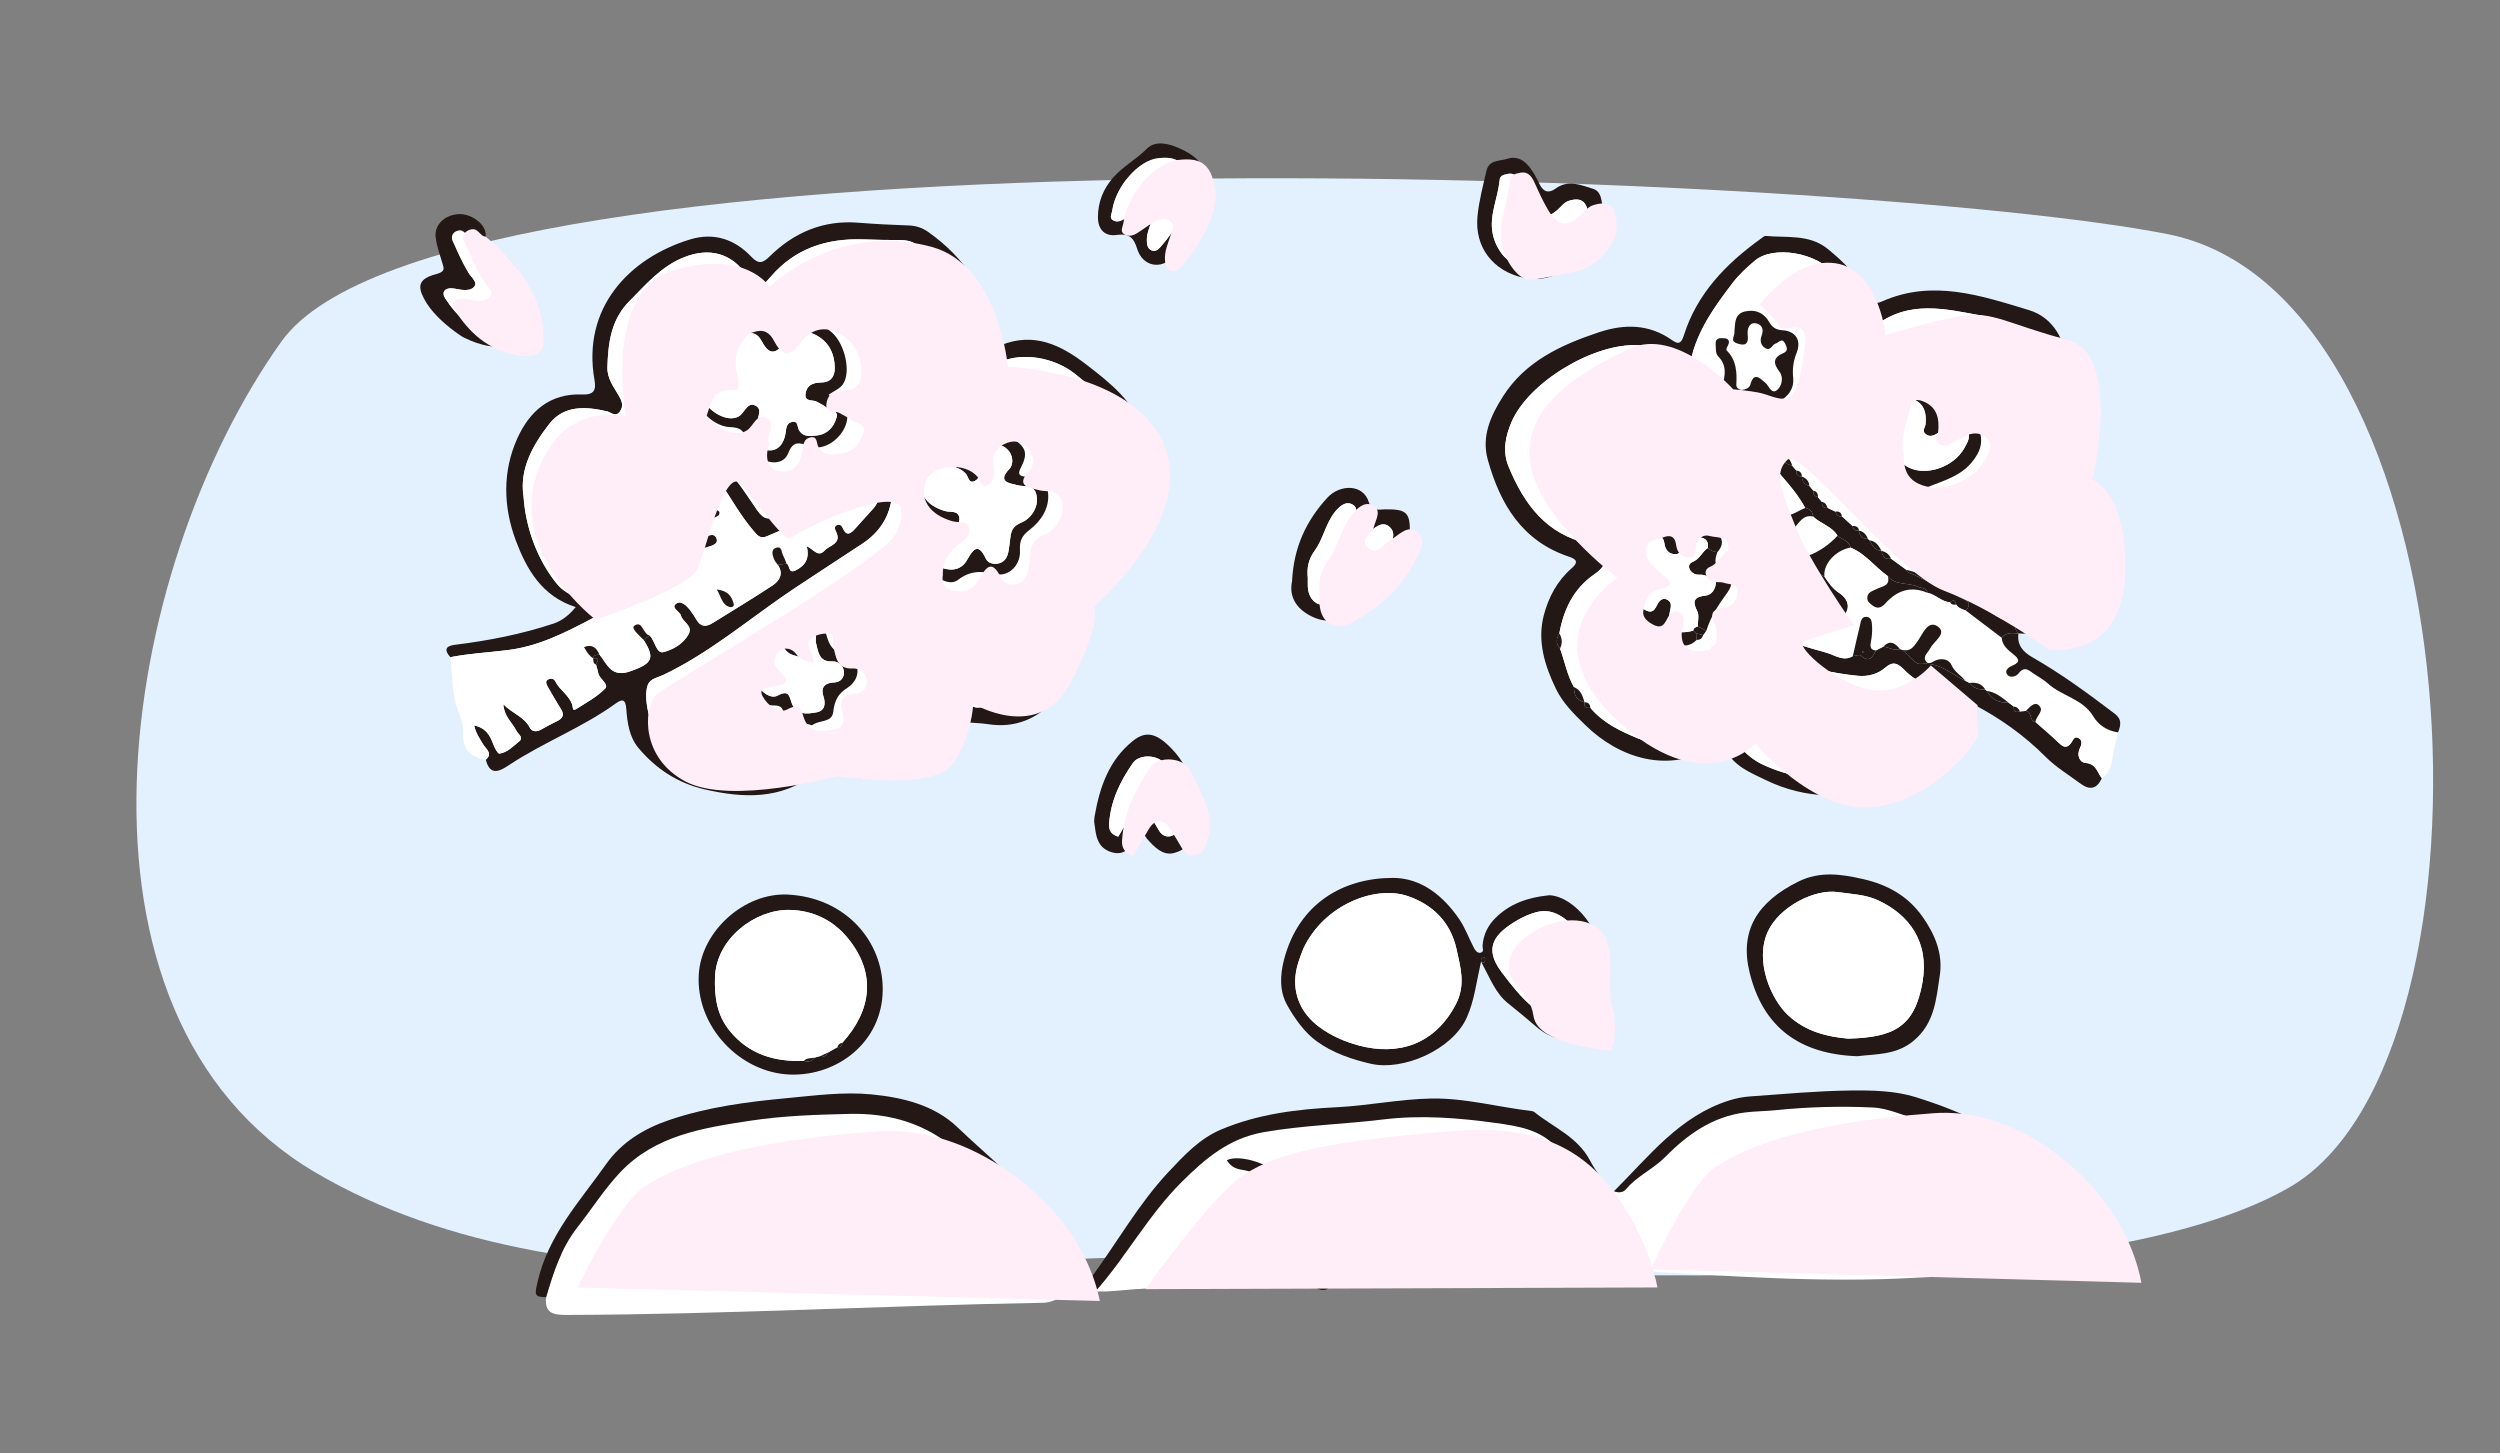 <?xml version="1.0" encoding="UTF-8"?>
<svg xmlns="http://www.w3.org/2000/svg" width="430" height="250" xmlns:xlink="http://www.w3.org/1999/xlink" viewBox="0 0 430 250">
  <rect x="0" y="0" width="430" height="250" fill="#808080" stroke="none"/>
  <defs>
    <style>
      .cls-1 {
        fill: none;
      }

      .cls-2 {
        clip-path: url(#clippath);
      }

      .cls-3 {
        fill: #fff;
      }

      .cls-4 {
        fill: #231815;
      }

      .cls-5 {
        fill: #ffedf7;
      }

      .cls-5, .cls-6, .cls-7 {
        mix-blend-mode: multiply;
      }

      .cls-6 {
        fill: #e3f1ff;
      }

      .cls-8 {
        isolation: isolate;
      }
    </style>
    <clipPath id="clippath">
      <rect class="cls-1" width="430" height="250"/>
    </clipPath>
  </defs>
  <g class="cls-8">
    <g id="_レイヤー_2" data-name="レイヤー 2">
      <g id="text">
        <g class="cls-2">
          <g>
            <path class="cls-6" d="m48.403,58.743c-28.121,39.409-40.16,115.697,5.721,142.845,45.881,27.149,113.817,13.044,151.558,14.796,37.741,1.752,149.552,10.112,188.111-12.168,38.559-22.28,32.298-153.442-20.984-163.951-53.281-10.509-296.286-20.93-324.407,18.479Z"/>
            <g>
              <path class="cls-3" d="m182.276,223.143c-.899.604-1.866.916-2.973.936-27.258.48-54.488,2.007-81.758,2.09-2.397.007-3.899-.262-3.616-3.055,1.251-4.256,2.595-8.462,5.397-12.033,2.45-3.122,4.599-6.517,7.301-9.397,6.03-6.427,14.295-7.689,22.45-8.928,5.645-.858,11.35-1.036,17.067-1.169,6.917-.16,13.08,1.661,18.272,6.164,1.855,1.609,3.75,3.229,5.468,4.992,2.439,2.505,5.208,4.838,6.838,7.938,2.111,4.017,3.726,8.295,5.554,12.461Z"/>
              <path class="cls-3" d="m358.376,216.874c.501,1.761-.072,2.347-1.98,2.416-8.971.326-17.969-.036-26.912.478-16.052.922-32.005-.283-47.985-1.218-.638-.037-1.285.059-1.925.094.124-.946.259-1.85.119-2.853-.511-3.672-1.947-7.106-2.599-10.733.168-.055.337-.109.505-.164.761.325,1.621.207,2.065-.332,1.892-2.292,4.668-3.453,6.74-5.554,3.793-3.844,8.117-6.946,13.717-7.663,1.769-.227,3.554-.211,5.333-.396,5.511-.572,11.056-.71,16.617-.465,2.909.128,5.374,1.528,8.05,2.07,5.3,1.073,9.665,3.827,13.958,6.713,4.637,3.117,8.158,7.314,10.693,12.377.931,1.86,1.242,4.3,3.603,5.23Z"/>
              <path class="cls-3" d="m276.956,218.314c-9.207-.882-18.422-.233-27.629-.065-6.351.116-12.695.638-19.042.986-.554.03-1.168-.053-1.536.535-.502-.518-1.059-.984-1.146-1.787-.695-6.409-3.663-11.664-8.1-16.232-1.742-1.793-6.537-3.191-8.485-2.192.578.914,1.272,1.434,2.464,1.616,2.247.344,4.449,1.279,5.76,3.157,3.21,4.596,5.379,9.656,5.739,15.352-11.264,1.372-22.625,1.369-33.914,2.398-.891.081-1.792.043-2.688.06,5.325-5.988,9.148-13.144,14.873-18.844,4.036-4.019,8.153-7.519,14.065-8.559,6.827-1.201,13.737-1.357,20.588-2.195,6.487-.793,12.97-.282,19.431.616,3.734.519,7.402,1.092,10.203,3.963,3.579,3.667,6.365,7.699,7.591,12.861.658,2.768,1.759,5.427,1.828,8.329Z"/>
              <path class="cls-4" d="m77.457,113.039c-1.061-1.222-.897-1.926.818-2.137,5.755-.709,11.437-1.82,16.942-3.648,1.355-.45,2.627-1.382,3.805-2.838-5.817-1.845-8.458-6.52-10.307-11.465-2.152-5.756-2.31-11.877.275-17.574,2.079-4.581,5.535-7.765,11.172-7.526,1.96.083,2.404-.727,2.096-2.457-2.21-12.404,5.938-21.013,16.437-24.211,4.074-1.241,7.674-.055,10.55,2.995,1.247,1.323,1.99,1.054,3.133-.071,4.208-4.138,9.218-6.271,15.221-5.803,2.899.226,5.806.384,8.712.475,1.266.04,2.37.426,3.355,1.126,6.263,4.45,10.29,10.297,10.919,18.112.102,1.266.296,1.881,1.551,1.367,5.704-2.336,10.362-.034,14.728,3.33,4.137,3.188,8.227,6.407,9.952,11.72,2.554,7.863.286,17.263-5.576,22.419-1.501,1.32-3.273,2.252-5.104,2.895-1.385.486-1.704,1.011-1.423,2.399.851,4.198.529,8.404-.535,12.51-1.627,6.279-7.066,11.023-14.158,9.909-1.437-.226-2.911-.206-4.355-.401-1.559-.211-2.141,1.094-2.682,1.955-4.046,6.437-12.949,9.777-20.3,6.461-1.075-.485-1.876-.005-2.607.553-5.821,4.447-12.284,4.165-18.921,2.628-4.598-1.065-8.36-3.551-11.347-7.12-1.573-1.88-1.916-4.365-2.089-6.726-.134-1.823-.805-1.647-1.873-.876-5.727,4.134-12.389,6.643-18.259,10.533-1.536,1.018-3.283,2.037-4.028-.904,1.25-1.064.029-1.847-.414-2.574-.603-.99-1.258-1.916-1.61-3.321,2.074.421,2.769,1.759,3.332,3.299.217.592.759,1.587,1.031,1.548,1.392-.199,2.378-1.278,3.422-2.13.788-.643-.183-1.189-.45-1.724-.719-1.443-2.177-2.524-2.295-4.64,1.563,1.608,3.578,2.151,4.544,4.014.412.795,1.233.761,2.022.3.877-.513,1.789-.97,2.7-1.42.922-.456,1.268-1.047.668-2.017-.804-1.299-1.58-2.616-2.333-3.945-.203-.358-.418-.874.032-1.151.437-.269,1.022-.285,1.307.291.759,1.531,2.439,2.397,2.938,4.112.093.32-.036,1.074.64.645,1.726-1.096,3.595-2.092,4.993-3.53.711-.732-.979-1.627-1.183-2.641-.101-.502-.259-.993-.391-1.49.242-.545.773-1.22-.491-1.082h0c.096-.641.657-.527,1.067-.658,1.397,1.71,2.025,4.111,5.451,2.865,3.529-1.283,4.244-2.121,2.143-5.376.353-.245.706-.489,1.06-.734.928.903,1.135,3.161,2.351,2.857,1.584-.397,3.349-1.348,4.301-3.006.893-1.554-.969-2.127-1.269-3.283-.19-.729-1.765-1.29-.864-2.02.829-.671,1.837.287,2.464,1.13.355.477.709.963.992,1.483.712,1.312,1.635,1.458,2.863.685,3.44-2.166,6.949-4.228,10.328-6.484,1.159-.773,1.924-2.021.866-3.524.502-.068,1.005-.137,1.507-.205.634.23.252,1.776,1.512,1.184,1.682-.79,2.518-2.084,1.955-4.186,1.236.545,1.938,2.002,3.098.738.856-.933,2.96-1.132,1.966-3.203-.19-.395-.405-.829.067-1.121.453-.28.866-.003,1.044.412.714,1.664,1.47.926,2.243.074.805-.888,1.59-1.796,2.412-2.668.885-.939,1.989-2.146,1.168-3.247-.747-1.002-2.183.313-3.35.204-.114-.011-.234.234-.378.311-4.87,2.602-10.022,4.579-15.072,6.782-1.202.524-1.677-.137-2.422-1.018-2.045-2.42-3.594-5.146-5.317-7.768-.351-.533-.958-1.803-1.627-.641-.852,1.48-2.346,2.822-1.916,4.845-.739.072-.545.618-.542,1.067-1.403,1.243-.552,2.852-.919,4.517.681-.3,1.1-.528,1.546-.671.852-.273,2.056-1.083,2.484.038.427,1.118-1.068,1.318-1.833,1.588-1.057.373-2.376.478-2.556,1.762-.235,1.672-1.412,2.232-2.628,2.872-4.773,2.512-9.544,5.029-14.32,7.535-4.62,2.424-9.184,4.795-14.556,5.466-3.288.41-6.622.577-9.886,1.222Zm12.586-27.715c.362,5.595,2.462,11.028,5.683,15.022,2.054,2.547,5.743,3.317,8.302,2.283,3.855-1.557,6.729-4.689,10.585-6.215.587-.232,1.057-1.053,1.481-1.822,1.472-2.677.408-5.699,1.616-8.403.694-1.553,1.721-2.866,2.404-4.385,1.088-2.419,2.836-2.879,4.754-1.086,2.159,2.018,3.687,4.636,5.338,6.996,1.272,1.817,2.149,1.667,3.314.937,4.757-2.981,10.084-4.639,15.197-6.791,2.54-1.069,4.949.677,4.7,3.355-.337,3.618-2.121,6.344-5.116,8.32-3.837,2.531-7.694,5.031-11.522,7.574-7.575,5.032-14.473,11.087-22.782,15.024-.879.416-2.119.584-2.546,1.594-1.047,2.474.761,8.977,2.919,10.669.868.681,2,.938,2.824,1.758,4.825,4.799,16.642,3.408,20.861-.295.494-.433.905-1.086,1.738-.627,1.536.846,3.298.823,4.936,1.267,4.597,1.245,8.649-.32,12.305-2.725,3.229-2.125,5.541-5.238,6.933-8.935.227-.603.401-1.577,1.285-1.223.723.29,1.986.719,1.777,1.633-.885,3.874,2.267,1.832,3.533,2.437.501.239,1.319-.285,1.994-.291,4.263-.043,6.802-2.689,8.168-6.184,1.853-4.744,2.469-9.756.732-14.767-.578-1.666.223-2.536,1.685-2.812,11.605-2.193,14.108-15.719,10.2-23.962-1.902-4.011-5.105-6.687-8.466-9.377-3.431-2.746-8.983-3.822-12.894-1.99-2.563,1.2-3.727.644-4.311-2.115-.389-1.836-.732-3.682-1.057-5.53-1-5.698-4.4-9.659-9.117-12.688-.834-.535-1.716-.677-2.689-.675-2.118.005-4.237-.052-6.355-.119-6.254-.197-11.703,1.53-15.902,6.442-1.951,2.282-2.46,2.208-4.116-.252-2.594-3.854-6.46-4.824-10.747-3.13-3.982,1.574-6.578,4.706-9.439,7.569-3.136,3.138-3.658,7.194-3.775,11.36-.054,1.931,1.079,3.376,1.985,4.927.478.819.852,1.704.19,2.653-.767,1.1-1.489.181-2.251.005-3.656-.847-7.395-1.081-9.93,2.175-2.864,3.679-5.126,7.778-4.426,12.401Z"/>
              <path class="cls-4" d="m361.509,133.844c-.823,1.867-2.075,2.119-3.663.937-2.023-1.506-4.233-2.832-5.996-4.602-3.72-3.735-7.924-6.707-12.577-9.123-2.297-1.193-3.523-.702-4.294,1.812-1.629,5.309-3.982,10.223-9.653,12.149-7.252,2.463-14.538,2.59-21.649-.863-2.724-1.323-5.544-2.399-6.95-5.411-.449-.962-1.181-.777-2.033-.266-7.704,4.621-16.117,1.991-22.012-3.758-1.937-1.888-3.873-3.781-5.059-6.237-1.931-4-3.247-8.218-2.091-12.655.8-3.069,2.296-5.918,4.788-8.083,1.02-.886,1.091-1.483-.406-1.977-8.102-2.675-11.886-9.035-14.021-16.713-1.126-4.051.558-7.623,2.601-10.845,3.834-6.049,9.987-8.89,16.523-11.062,4.421-1.469,8.641-1.421,12.587,1.364,1.056.745,1.56.624,2.006-.795,2.274-7.231,7.272-12.36,13.263-16.669.262-.189.575-.494.837-.468,3.659.349,7.525-.352,10.725,2.287,2.664,2.198,5.121,4.515,6.429,7.825.516,1.305,1.342,1.827,2.864,1.149,8.636-3.846,17.012-.995,25.227,1.488,4.328,1.309,6.231,5.259,6.786,9.651.611,4.835.061,9.583-1.464,14.204-.306.926-.362,1.633.279,2.48,4.299,5.681,4.776,12.105,3.5,18.831-.243,1.28-.571,2.547-.929,3.8-1.128,3.953-5.867,7.104-9.953,6.649,0,0,.039.03.038.03-.658-.598-.743-1.404-.808-2.218,1.763-.834,3.868-1.017,5.172-2.723,1.638-.556,2.827-1.416,2.314-3.425.382-.814.764-1.627,1.146-2.441.637-.126.947-.384.395-.986.128-1.266.255-2.533.383-3.799.666-.569.698-1.14.005-1.714-.077-.317-.23-.636-.218-.95.154-4.349-1.253-7.949-4.808-10.66-1.136-.866-1.552-2.05-.288-3.332.883-.895,1.093-2.153,1.449-3.325.863-2.84.785-5.731.827-8.666.062-4.309-1.79-7.484-5.871-8.798-1.94-.625-3.904-1.229-5.902-1.606-6.385-1.206-12.816-2.841-18.663,1.874-1.263,1.018-3.29.125-3.339-1.405-.1-3.075-1.738-5.359-3.482-7.617-2.895-3.747-10.528-5.06-13.721-2.322-1.345,1.153-2.667,2.342-3.767,3.78-3.088,4.036-6.046,8.117-7.192,13.209-.155.688.71,1.77-.562,2.022-.923.183-1.388-.689-1.914-1.309-1.729-2.035-3.93-3.039-6.605-3.184-7.594-.412-18.879,6.341-21.804,13.27-1.017,2.408-1.57,4.954-.479,7.604,2.663,6.467,6.485,11.671,13.82,13.262,1.2.26,2.533.584,2.804,2.005.28,1.473-.779,2.501-1.832,3.226-3.616,2.49-5.311,6.056-6.066,10.211-.531.891-.655,1.763.118,2.594.825,2.203,1.203,4.567,2.402,6.635-.02,1.299.42,2.278,1.809,2.595l.018.018c-.155.824.25,1.06.991.942,2.199,2.63,5.22,4.047,8.267,5.295,4.293,1.758,12.347.143,15.977-6.299.492-.874.94-2.776,2.536-1.657,1.633,1.145.223,2.407-.445,3.531-.122.206-.323.366-.494.54-1.683,1.705-1.517,3.499-.13,5.236,1.07,1.339,2.446,2.422,3.979,3.138,4.662,2.177,9.615,2.848,14.713,2.374,4.38-.407,8.577-1.249,11.188-5.394,1.272-2.02,2.113-4.22,2.814-6.474,1.066-3.431,1.01-3.407-2.27-5.13-.844-.444-1.591-1.129-2.273-1.812-.996-.998-1.827-1.391-3.106-.277-1.319,1.148-3.015,1.607-4.801,1.423-4.141-.428-8.189-1.255-11.97-3.071-1.266-.608-2.291-1.516-3.033-2.761-.691-1.159-.722-2.126.44-2.965,1.821-.051,3.04-1.443,4.594-2.106,4.604-1.964,4.526-2.113,1.177-5.985-2.43-2.81-5.057-5.474-6.381-9.121-1.215-3.347-1.922-6.843-3.258-10.161-.469-1.166-.126-2.97,1.037-3.779.975-.678,2.141.163,3.057.907.228.185.584.211.881.31.167.155.335.31.502.465-.133,1.28.627,1.844,1.718,2.143.237.274.475.547.712.821-.073.699.285,1.001.945,1.027v-.002c.06.825.399,1.427,1.281,1.59.231.282.461.564.692.846-.102.63.205.967.791,1.106l.691.845c-.01.653.184,1.111.965,1.008.456.217.912.434,1.369.652.135.589.48.89,1.106.802.611.553,1.221,1.106,1.832,1.659.097.638.498.857,1.101.799h0c.068.944.568,1.428,1.522,1.43.128.052.232.134.311.248.438.874.889,1.734,2.037,1.809l.003.003c.18.883.499,1.594,1.622,1.317.891.651,1.783,1.301,2.674,1.952.157.592.723.567,1.145.771,2.703,1.306,5.434,2.563,8.083,3.97.742.394,2.289.801.982,2.248-.645-.208-1.281-.432-1.683-1.036-.12-.728-.45-.893-1.032-.385-1.48-.076-2.462-1.339-3.857-1.618-.234-.908-1.096-.783-1.722-1.067-1.657-.753-3.793-.148-5.125-1.81-2.206-1.554-3.835-3.861-6.423-4.916-.238-1.233-1.478-1.36-2.233-2.022-.95-1.668-2.924-2.043-4.187-3.316-.093-.818-.522-1.328-1.352-1.467-1.648-3.046-4.131-5.447-6.269-8.115.109-1.143-.55-1.308-1.307-.82-.71.458-.996,1.145.191,1.502,1.329,2.804,1.36,6.054,3.004,8.75.758.762.326,2.327,1.771,2.625.068,2.118,2.32,2.665,3.084,4.283.558,1.488,1.266,2.858,2.815,3.564.703,1.062,1.381,2.061,2.529,2.821.814.538,1.781,1.518,1.411,2.873-.319,1.17-1.381,1.221-2.297,1.533-2.07.705-4.241,1.097-6.202,2.143-1.495.798-1.294,1.663-.007,2.209,1.634.693,3.41,1.048,5.112,1.587,1.419.45,2.758,1.47,4.341.52.463-.047,1.125-.315,1.358-.106,1.45,1.3,2.029.311,2.592-.862.438-.221.877-.443,1.315-.664.953.091,1.815.786,2.836.426.142.013.274.056.395.131,1.065.857,2.225,2.531,3.179,2.422,3.205-.368,5.209,1.748,7.673,2.914.241.116.483.233.724.349.67.923,1.629,1.165,2.699,1.146.115.053.21.131.284.234.792,1.499,2.077,2.083,3.72,2.004.309.233.618.466.927.699-.106.833.271,1.064,1.027.822.344-.027.688-.055,1.033-.082,1.14.123.538,1.756,1.65,1.903,1.338,1.186,2.718,2.329,3.997,3.575.801.78,1.444,1.022,2.168-.017.303-.435.504-1.194,1.239-.797.745.402.525,1.181.245,1.734-.644,1.276.016,2.479.956,2.545,1.865.131,2,1.633,2.804,2.619Z"/>
              <path class="cls-3" d="m102.515,114.299c.132.496.29.987.391,1.49.204,1.014,1.894,1.91,1.183,2.641-1.398,1.438-3.266,2.434-4.993,3.53-.676.429-.547-.325-.64-.645-.498-1.715-2.179-2.581-2.938-4.112-.286-.576-.87-.56-1.307-.291-.45.277-.235.793-.032,1.151.753,1.329,1.53,2.646,2.333,3.945.6.97.254,1.561-.668,2.017-.912.451-1.823.907-2.7,1.42-.789.461-1.61.495-2.022-.3-.966-1.863-2.982-2.406-4.544-4.014.117,2.116,1.575,3.196,2.295,4.64.267.535,1.238,1.081.45,1.724-1.044.851-2.03,1.931-3.422,2.13-.272.039-.814-.956-1.031-1.548-.563-1.54-1.258-2.877-3.332-3.299.352,1.405,1.007,2.331,1.61,3.321.443.727,1.664,1.51.414,2.574-2.693-.441-4.089-1.832-3.902-4.752.073-1.145-.346-2.391-.797-3.486-1.248-3.031-.917-6.269-1.407-9.395,3.263-.645,6.598-.812,9.886-1.222,5.372-.671,9.935-3.042,14.556-5.466,4.776-2.506,9.547-5.023,14.32-7.535,1.216-.64,2.393-1.199,2.628-2.872.181-1.284,1.499-1.389,2.556-1.762.765-.27,2.26-.47,1.833-1.588-.428-1.121-1.632-.312-2.484-.038-.446.143-.865.371-1.546.671.366-1.665-.485-3.274.919-4.517,1.17.809,2.339.67,3.471-.056.131-.084.196-.578.105-.654-.922-.756-1.979-.594-3.034-.357-.43-2.022,1.064-3.365,1.916-4.845.669-1.162,1.277.108,1.627.641,1.723,2.622,3.272,5.348,5.317,7.768.745.882,1.22,1.543,2.422,1.018,5.05-2.203,10.201-4.18,15.072-6.782.144-.077.263-.322.378-.311,1.168.109,2.603-1.206,3.35-.204.822,1.102-.283,2.308-1.168,3.247-.822.872-1.607,1.78-2.412,2.668-.772.852-1.528,1.59-2.243-.074-.178-.415-.591-.692-1.044-.412-.473.292-.257.726-.067,1.121.994,2.071-1.11,2.27-1.966,3.203-1.16,1.264-1.862-.193-3.098-.738.564,2.102-.273,3.396-1.955,4.186-1.26.592-.878-.954-1.512-1.184-.191-.463-.34-.949-.582-1.384-.295-.53-.173-1.62-1.131-1.367-1.009.267-.727,1.195-.464,1.917.137.377.441.694.67,1.039,1.057,1.503.292,2.751-.866,3.524-3.379,2.256-6.888,4.318-10.328,6.484-1.228.773-2.151.626-2.863-.685-.283-.521-.637-1.007-.992-1.483-.627-.843-1.635-1.801-2.464-1.13-.901.73.674,1.291.864,2.02.3,1.156,2.162,1.729,1.269,3.283-.953,1.658-2.717,2.608-4.301,3.006-1.216.305-1.423-1.954-2.351-2.857-1.175-.208-1.234-2.712-2.652-1.673-.606.444.88,1.659,1.592,2.407,2.101,3.255,1.386,4.093-2.143,5.376-3.426,1.246-4.055-1.155-5.451-2.865-.499-1.142-1.224-1.825-2.626-1.258.403.764.832,1.456,1.56,1.915h0c.053.411-.048.892.491,1.083Zm20.772-12.914c.836,1.389.891,2.694,2.294,3.035.297.072.743-.126.611-.582-.339-1.175-.871-2.203-2.905-2.453Z"/>
              <path class="cls-4" d="m254.74,165.391c-.824,3.628-1.145,6.687-2.437,9.594-2.493,5.611-11.001,9.233-16.465,7.995-3.414-.774-6.63-1.905-9.332-3.855-2.121-1.531-3.812-3.918-5.116-6.247-1.322-2.363-1.248-5.112-.534-7.839,2.54-9.698,10.184-14.014,18.669-14.042,4.916-.017,8.717,3.078,11.474,7.114,1.03,1.507,1.65,3.29,2.514,4.918.218.411.573.957,1.123.842.704-.147.333-.749.365-1.217.123-1.837.895-3.433,2.18-4.724,2.471-2.485,5.591-3.551,9.002-3.912.141-.015.285-.047.424-.036,4.45.35,9.182,6.596,8.439,11-.32,1.899-.853,3.711-1.483,5.519-.635,1.824-.709,3.508.901,5.081,1.484,1.45.986,2.692-1.026,3.12-3.366.716-6.462.242-9.156-2.071-1.604-1.377-3.229-2.733-4.883-4.05-2.176-1.733-3.092-4.3-4.659-7.188Zm-30.577-2.21c-.227.653-.761,1.878-1.078,3.158-1.011,4.079.435,7.777,3.804,10.283,2.081,1.547,4.391,2.549,6.863,3.209,6.676,1.782,13.025-.122,16.655-7.103,1.719-3.306.805-6.356.102-9.525-1.044-4.709-4.24-7.721-8.54-9.127-5.443-1.779-14.21,1.473-17.808,9.105Zm47.456,13.127c-1.599-2.733-2.124-5.055-.549-7.581.551-.883.766-2.071,1.014-3.119.44-1.864.953-4.075-.595-5.519-2.006-1.871-4.115-4.101-7.39-3.154-1.034.299-2.058.731-2.987,1.273-3.914,2.283-6.119,4.675-2.812,9.028,3.27,4.305,6.658,8.738,13.32,9.073Zm-16.235-11.608c-.249.057-.505.042-.574.149-.091.142-.121.461-.027.556.191.195.501.246.638-.095.06-.149-.016-.352-.037-.61Z"/>
              <path class="cls-3" d="m336.44,103.975c.402.604,1.037.828,1.683,1.036,2.058,1.561,4.116,3.121,6.174,4.682.095,1.373,1.087,2.099,2.039,2.871.802.651,1.314,1.28-.112,1.88-.638.268-1.542.799-.969,1.595.463.643,1.552.309,1.95-.223,1.008-1.347,1.774-.502,2.623.07.807.543,1.687,1.008,2.396,1.658,2.379,2.181,5.987,2.643,7.79,5.621.973,1.607,2.433,2.519,4.287,2.804-.34,1.544-.777,3.074-.992,4.636-.187,1.359-.649,2.465-1.801,3.24-.805-.986-.939-2.489-2.804-2.62-.94-.066-1.601-1.27-.956-2.545.279-.553.499-1.332-.245-1.734-.735-.397-.936.362-1.239.797-.723,1.039-1.367.796-2.168.017-1.28-1.246-2.66-2.388-3.997-3.575.057-1.025,1.704-1.966.498-2.936-.715-.575-1.53.433-2.148,1.033-.344.027-.688.055-1.033.082-.183-.473-.493-.787-1.027-.822-.309-.233-.618-.466-.927-.699-1.133-.866-2.229-1.802-3.72-2.004-.074-.103-.168-.181-.284-.234-.604-1.077-1.592-1.252-2.699-1.146-.241-.116-.483-.233-.724-.349-.699-.957-1.833-1.472-2.353-2.678-.404-.937-1.424-1.254-2.533-.923-.638.191-1.421,1.032-1.949.141-.484-.817.453-1.441.803-2.148.616-1.241,2.992-2.575,1.281-3.752-1.701-1.169-2.588,1.325-3.454,2.546-.71,1.001-1.282,1.83-2.646,1.477-.122-.074-.253-.118-.395-.131-.812-1.027-1.688-1.63-2.836-.426-.438.221-.877.443-1.315.664-.87-.086-1.005-.58-.865-1.361.156-.87.286-1.771.226-2.645-.046-.667.009-1.677-.92-1.774-.965-.101-1.017.87-1.184,1.553-.422,1.727-.807,3.463-1.207,5.195-1.583.95-2.922-.071-4.341-.52-1.702-.54-3.478-.894-5.112-1.587-1.288-.546-1.488-1.412.007-2.209,1.961-1.047,4.133-1.439,6.202-2.143.916-.312,1.978-.363,2.297-1.533.37-1.355-.597-2.335-1.411-2.873-1.149-.759-1.826-1.759-2.529-2.821-.26-2.12,1.898-4.52,4.481-4.985,2.588,1.055,4.217,3.362,6.423,4.916.495,1.721-1.034,1.758-1.938,2.222-.731.375-1.604.555-1.595,1.568.005.604.519.976.99,1.316.87.627,1.558.208,2.133-.43,2.023-2.243,4.385-3.028,7.257-1.798,1.395.279,2.377,1.542,3.857,1.618.239.409.607.473,1.032.385Z"/>
              <path class="cls-4" d="m182.276,223.143c-1.828-4.166-3.442-8.444-5.554-12.461-1.629-3.1-4.398-5.434-6.838-7.938-1.718-1.764-3.613-3.384-5.468-4.992-5.192-4.503-11.355-6.325-18.272-6.164-5.717.133-11.422.312-17.067,1.169-8.155,1.239-16.421,2.501-22.45,8.928-2.702,2.88-4.851,6.275-7.301,9.397-2.801,3.571-4.145,7.777-5.397,12.033-2.152-.004-1.934-.554-1.462-2.633,1.831-8.061,7.274-13.864,11.782-20.249,2.653-3.759,6.478-6.099,10.813-7.575,6.568-2.237,13.37-3.133,20.253-3.776,4.844-.453,9.731-1.114,14.521-.653,5.356.516,10.848,1.808,14.886,5.693,4.174,4.015,8.741,7.63,12.476,12.119,2.387,2.869,3.96,6.133,5.42,9.493.644,1.482,1.149,3.033,1.901,4.456.497.941,1.383,1.92.733,2.855-.666.959-1.942.472-2.977.299Z"/>
              <path class="cls-4" d="m276.956,218.314c-.069-2.902-1.171-5.561-1.828-8.329-1.226-5.161-4.012-9.194-7.591-12.861-2.802-2.87-6.469-3.444-10.203-3.963-6.461-.898-12.944-1.409-19.431-.616-6.851.838-13.761.993-20.588,2.195-5.911,1.04-10.028,4.54-14.065,8.559-5.725,5.7-9.548,12.856-14.873,18.844-1.615-.46-1.191-1.722-.635-2.475,4.429-6.002,8.082-12.589,13.21-18.055,2.654-2.829,5.353-5.759,9.038-7.317,6.379-2.696,13.136-3.521,19.994-3.858,5.439-.267,10.805-1.407,16.265-1.492,5.833-.091,11.461,1.486,17.201,2.155.157.018.335.073.456.17,3.283,2.645,7.422,4.262,9.553,8.295,1.02,1.931,2.412,3.667,3.636,5.491.652,3.627,2.088,7.061,2.599,10.733.14,1.003.004,1.908-.119,2.853-.912.192-1.807.269-2.617-.329Z"/>
              <path class="cls-4" d="m358.376,216.874c-2.361-.93-2.673-3.371-3.603-5.23-2.535-5.064-6.055-9.26-10.693-12.377-4.293-2.886-8.658-5.64-13.958-6.713-2.676-.542-5.141-1.941-8.05-2.07-5.561-.245-11.106-.107-16.617.465-1.779.185-3.564.169-5.333.396-5.6.717-9.924,3.819-13.717,7.663-2.073,2.1-4.849,3.262-6.74,5.554-.445.539-1.304.657-2.065.332,6.014-5.981,11.269-12.934,19.859-15.629,1.156-.363,2.382-.6,3.591-.684,5.749-.403,11.499-.945,17.255-1.014,3.712-.045,7.62.036,11.112,1.118,8.303,2.572,16.213,6.214,22.394,12.584,3.825,3.942,6.473,8.755,8.577,13.83,1.008,2.432-1.267,1.263-2.009,1.777Z"/>
              <path class="cls-4" d="m319.475,181.671c-10.031-.35-16.251-5.039-18.544-14.402-1.76-7.188,1.312-12.144,8.398-15.643,3.65-1.802,7.299-1.298,11.114-.425,4.277.978,7.749,2.935,10.261,6.516,2.113,3.011,3.506,6.343,2.94,10.057-.62,4.068-.872,8.258-4.556,11.283-2.979,2.447-6.395,2.207-9.613,2.613Zm-1.562-3.026c7.806-.212,11.41-2.01,12.749-9.667,1.224-6.999-2.317-11.614-7.545-14.086-2.193-1.037-4.591-1.101-6.949-1.446-4.156-.607-10.161,2.596-12.086,6.759-2.361,5.106.577,11.687,3.422,14.369,3.146,2.966,7.023,3.779,10.41,4.07Z"/>
              <path class="cls-4" d="m135.497,153.867c10.025.515,16.391,8.081,16.331,16.393-.064,8.959-7.787,14.838-15.921,14.564-8.581-.289-16.299-8.234-15.713-17.302.48-7.422,7.862-14.017,15.302-13.655Zm9.365,25.509c5.075-5.603,5.934-12,.896-18.096-2.494-3.018-5.96-4.709-9.989-4.774-5.843-.095-12.595,4.891-12.793,11.642-.095,3.239.293,6.417,2.528,9.156,3.277,4.015,7.67,5.361,12.785,5.166.751.235,1.376.098,1.827-.558.375-.107.751-.215,1.126-.322.561.235.901.042,1.062-.498.578-.326,1.156-.652,1.734-.978.554.037.804-.235.823-.738Z"/>
              <path class="cls-4" d="m222.23,100.003c.285-5.891,2.44-10.454,6.11-14.436,2.061-2.236,6.141-2.435,7.116.856.473,1.595,1.719,1.198,2.807,1.184,3.684-.045,4.341.551,4.215,4.212-.162,4.722-3.138,7.884-6.311,10.862-.998.936-2.322,1.515-3.404,2.374-2.261,1.796-4.634,2.253-7.273.912-2.663-1.354-3.783-3.467-3.261-5.963Zm2.713-.57c0,.489-.02.979.003,1.467.133,2.763,2.357,3.982,4.773,2.614,3.68-2.084,6.773-4.762,8.803-8.56.746-1.396,1.77-3.066.559-4.249-1.427-1.395-2.814.376-4.082,1.094-.994.563-1.754,2.161-3.082,1.045-1.424-1.197.534-1.876.761-2.85.263-1.129,1.298-2.569-.165-3.278-1.147-.556-2.262.478-3.039,1.509-1.492,1.982-1.926,4.551-3.34,6.483-1.133,1.548-1.364,3.011-1.191,4.724Z"/>
              <path class="cls-4" d="m276.055,38.718c.316,2.485-1.119,4.086-2.912,5.306-3.34,2.273-6.659,4.731-11.142,3.741-5.206-1.15-8.403-5.248-7.873-10.588.262-2.643.946-5.252,1.558-7.849.437-1.853,2.24-1.586,3.567-2.015,1.648-.532,2.886.232,3.832,1.44.694.886,1.228,1.916,1.723,2.935.656,1.348,1.578,1.604,2.74.754,2.199-1.61,4.356-.605,6.503.047.972.295,1.281,1.222,1.436,2.118.235,1.363.382,2.74.566,4.112Zm-2.85-.96c.005-2.924-1.053-3.931-3.323-3.227-.849.263-1.303.94-1.9,1.484-1.953,1.778-3.254,1.483-4.608-.756-.807-1.335-1.404-2.737-2.053-4.135-.327-.706-.889-1.435-1.904-1.233-.637.127-1.422.237-1.484,1.032-.244,3.125-1.847,6.054-1.176,9.326.525,2.562,2.554,5.248,4.232,5.003,2.314-.338,4.624-.774,6.889-1.352,2.655-.678,5.324-3.883,5.328-6.142Z"/>
              <path class="cls-4" d="m188.265,140.442c.875-5.036,2.47-9.734,6.647-13.047,2.244-1.78,4.086-1.249,6.612,1.378,3.59,3.733,4.464,8.297,4.165,13.212-.149,2.439-1.602,4.224-3.865,4.755-1.865.438-3.289-1.074-4.493-2.416-.555-.619-.776-1.911-1.785-.336-1.005,1.57-2,3.342-4.408,2.576-2.555-.812-2.644-3.043-2.927-5.148-.043-.317.033-.649.054-.974Zm4.07,3.469c.742-1.246,1.497-2.489,2.226-3.746.894-1.54,2.116-1.593,3.098-.091.58.887,1.121,1.8,1.652,2.718.457.792,1.151,1.226,2.015,1.033.824-.184,1.211-.812,1.536-1.68,1.486-3.971-.797-7.129-2.273-10.352-.913-1.994-4.548-2.24-5.715-.575-2.202,3.142-3.854,6.552-4.112,10.496-.078,1.199.452,1.829,1.573,2.196Z"/>
              <path class="cls-4" d="m78.088,56.919c-1.932-1.473-3.99-3.299-5.195-5.617-1.148-2.208-.767-3.386,2.101-4.147,1.614-.428,1.383-.952,1.116-1.826-.452-1.478-.977-2.959-1.171-4.462-.275-2.128,1.429-3.811,3.785-4.03,2.199-.204,4.851,1.63,4.817,3.604-.014.804.18,1.299.92,1.744,4.819,2.896,6.325,7.02,7.169,11.381.429,2.217-.42,4.279-2.877,5.372-3.036,1.35-6.159.494-8.968-.878-.498-.243-.901-.599-1.697-1.14Zm2.845-16.232c-.878.013-1.028-1.533-2.46-.9-.729.322-.885,1.057-.612,1.656.845,1.856,1.662,3.731,2.741,5.508.497.818,1.657,1.599.899,2.441-.611.678-1.973.525-3.064.301-2.07-.426-2.516.626-1.861,1.627,1.947,2.974,4.526,5.631,9.065,6.425,1.606.281,3.503.065,3.576-1.814.233-5.961-3.001-10.83-8.284-15.244Z"/>
              <path class="cls-4" d="m206.824,30.141c.089,5.991-1.681,10.339-5.028,14.012-2.104,2.309-5.259,1.664-6.19-1.319-.621-1.989-1.384-2.729-3.587-2.419-1.898.267-3.181-.848-3.173-3.069.009-2.629.929-4.874,2.621-6.804,1.675-1.91,3.954-3.119,5.767-4.94,1.559-1.567,3.937-.869,5.848.008,2.279,1.046,4.171,2.499,3.743,4.529Zm-2.268,2.161c-.452-4.482-2.03-5.494-5.438-5.079-3.329.406-7.225,4.846-7.821,9.046-.079.553-.552,1.203.162,1.625.553.327,1.194.186,1.718-.13.805-.484,1.548-1.073,2.347-1.57.75-.467,1.627-.791,2.409-.262.822.557.355,1.382.124,2.113-.359,1.134-.866,2.239-.797,3.467.034.611.14,1.238.764,1.536.676.323,1.205-.143,1.576-.564,2.843-3.229,4.753-6.875,4.956-10.182Z"/>
              <path class="cls-4" d="m224.98,219.685c-.36-5.697-2.529-10.756-5.739-15.352-1.311-1.878-3.513-2.813-5.76-3.157-1.192-.183-1.886-.702-2.464-1.616,1.948-.999,6.744.399,8.485,2.192,4.438,4.568,7.405,9.823,8.1,16.232.087.803.644,1.268,1.146,1.787-.082.823.179,1.981-.975,2.093-1.461.142-2.113-1.12-2.794-2.179Z"/>
              <path class="cls-4" d="m364.301,125.969c-1.854-.285-3.314-1.197-4.287-2.804-1.803-2.978-5.41-3.44-7.79-5.621-.709-.65-1.59-1.115-2.396-1.658-.849-.571-1.615-1.416-2.623-.07-.398.532-1.487.866-1.95.223-.573-.796.331-1.327.969-1.595,1.425-.599.914-1.229.112-1.88-.951-.772-1.944-1.498-2.039-2.871.791-.974,1.86-.819,2.916-.719,0,0-.038-.03-.039-.03-.262,1.97.746,3.165,2.363,4.088,4.995,2.851,9.613,6.252,14.189,9.722,1.294.981,1.05,2.026.575,3.215Z"/>
              <path class="cls-3" d="m90.042,85.325c-.7-4.623,1.562-8.721,4.426-12.401,2.535-3.256,6.274-3.022,9.93-2.175.763.177,1.484,1.095,2.251-.005.662-.949.288-1.834-.19-2.653-.906-1.551-2.039-2.996-1.985-4.927.117-4.166.639-8.222,3.775-11.36,2.861-2.863,5.457-5.996,9.439-7.569,4.287-1.694,8.152-.724,10.747,3.13,1.656,2.46,2.165,2.535,4.116.252,4.198-4.913,9.648-6.64,15.902-6.442,2.118.067,4.236.123,6.355.119.972-.002,1.855.139,2.689.675,4.717,3.029,8.117,6.99,9.117,12.688.324,1.848.668,3.694,1.057,5.53.584,2.76,1.748,3.315,4.311,2.115,3.911-1.831,9.462-.756,12.894,1.99,3.361,2.69,6.564,5.366,8.466,9.377,3.909,8.242,1.405,21.768-10.2,23.962-1.462.276-2.262,1.146-1.685,2.812,1.738,5.011,1.122,10.023-.732,14.767-1.365,3.495-3.904,6.141-8.168,6.184-.675.007-1.493.531-1.994.291-1.266-.604-4.418,1.438-3.533-2.437.209-.914-1.053-1.343-1.777-1.633-.885-.354-1.058.62-1.285,1.223-1.392,3.697-3.704,6.811-6.933,8.935-3.656,2.405-7.709,3.97-12.305,2.725-1.638-.444-3.4-.421-4.936-1.267-.834-.459-1.245.194-1.738.627-4.219,3.702-16.036,5.093-20.861.295-.824-.82-1.956-1.078-2.824-1.758-2.158-1.692-3.966-8.195-2.919-10.669.427-1.01,1.668-1.177,2.546-1.594,8.309-3.937,15.207-9.991,22.782-15.024,3.828-2.543,7.685-5.044,11.522-7.574,2.995-1.976,4.779-4.701,5.116-8.32.249-2.678-2.16-4.424-4.7-3.355-5.113,2.151-10.44,3.81-15.197,6.791-1.165.73-2.042.881-3.314-.937-1.652-2.36-3.179-4.978-5.338-6.996-1.918-1.793-3.666-1.333-4.754,1.086-.684,1.52-1.711,2.833-2.404,4.385-1.208,2.704-.144,5.727-1.616,8.403-.423.769-.894,1.59-1.481,1.822-3.856,1.526-6.73,4.658-10.585,6.215-2.558,1.033-6.248.264-8.302-2.283-3.221-3.994-5.321-9.427-5.683-15.022Zm39.719-29.557c-1.277-.597-2.1.141-2.888.981-2.798.615-3.937,2.557-2.925,5.504.564,1.641.455,2.526-1.381,2.969-1.689.408-2.84,1.415-2.664,3.378.25,2.16,3.063,4.771,5.665,4.858,1.796.06,2.541.59,2.656,2.429.143,2.278,1.952,2.916,3.859,3.475,1.638.48,2.992-.113,3.479-1.388.852-2.231,1.942-1.869,3.71-1.216,3.09,1.142,7.031-2.648,6.403-5.851-.362-1.845-2.223-1.942-3.162-3.016.87-.611,1.935-1.021,2.464-1.797,1.456-2.13.327-6.959-1.905-8.921-2.563-2.253-6.44-2.488-8.87-.376-.991.861-1.7,1.075-2.541-.024-.243-1.073-.935-1.299-1.902-1.006Zm42.276,43.045c1.864-.06,3.522-1.843,3.396-4.168-.089-1.638.312-2.487,1.668-3.527,1.937-1.486,3.419-3.69,3.169-6.309-.224-2.35-2.344-2.535-4.222-2.86-.712-.123-1.002-.461-.509-1.41,1.356-2.613.954-3.668-1.539-5.236-2.907-1.83-5.935-.54-6.767,2.717-.114.448-.266,2.854-2.043,1.064-.219-.221-.604-.274-.91-.412-2.71-1.227-5.876-.632-6.96,1.536-1.671,3.341-1.813,5.173,1.357,7.397.557.391,1.042.887,1.612,1.255,1.024.662,1.073,1.421.396,2.36-.451.625-1.024,1.24-1.228,1.95-.428,1.493-1.485,3.117-.072,4.562,1.479,1.512,3.849,3.209,5.401,1.998,2.516-1.962,4.76-1.324,7.251-.918Zm-32.374,25.945c1.158-.974,3.432-.388,3.65-2.292.213-1.862.756-3.097,2.393-4.131,2.583-1.633,2.334-4.905-.531-5.735-1.99-.576-2.563-1.673-3.03-3.363-.724-2.623-1.807-2.858-4.176-1.252-1.264.857-2.37,2.401-4.325.896-.574-.442-1.831-.085-2.59.901-1.532,1.99-.989,4.9-3.068,6.629-.167.139.073.785.144,1.192.414,2.367,2.108,3.225,4.224,3.668.786.165,1.857-.185,2.281.836.958,2.304,3.204,1.959,5.028,2.651Z"/>
              <path class="cls-4" d="m120.666,87.643c1.056-.237,2.113-.399,3.034.357.092.075.026.569-.105.654-1.132.727-2.301.866-3.471.056-.003-.449-.197-.995.542-1.067Z"/>
              <path class="cls-4" d="m133.776,97.152c-.229-.344-.532-.661-.67-1.039-.263-.722-.545-1.65.464-1.917.958-.253.836.836,1.131,1.367.242.435.392.92.582,1.384-.502.068-1.005.137-1.507.205Z"/>
              <path class="cls-4" d="m110.684,110.048c-.712-.748-2.198-1.963-1.592-2.407,1.418-1.039,1.477,1.465,2.652,1.673-.353.245-.706.489-1.06.734Z"/>
              <path class="cls-4" d="m102.023,113.216c-.727-.459-1.156-1.151-1.56-1.915,1.403-.566,2.127.116,2.626,1.258-.41.131-.971.017-1.067.657Z"/>
              <path class="cls-4" d="m102.515,114.299c-.539-.191-.438-.672-.491-1.082,1.264-.138.733.538.491,1.082Z"/>
              <path class="cls-3" d="m313.372,86.345l-.691-.845c.028-.577-.189-.979-.791-1.106-.231-.282-.461-.564-.692-.846-.045-.838-.566-1.293-1.282-1.59v.002c-.006-.625-.328-.961-.944-1.027-.237-.274-.475-.547-.712-.821-.25-.973-.849-1.666-1.718-2.143-.167-.155-.335-.31-.502-.465-.238-.828-.846-1.366-1.499-1.853-1.754-1.307-3.267-.804-3.841,1.329-.251.932-.652,2.004-.419,2.858,1.46,5.359,2.451,10.922,6.107,15.423,1.789,2.202,3.466,4.499,5.31,6.652.948,1.106.771,1.497-.534,1.992-2.245.851-4.737,1.336-6.232,3.533-1.162.839-1.131,1.807-.44,2.965.742,1.244,1.766,2.153,3.033,2.761,3.781,1.815,7.829,2.643,11.97,3.071,1.786.184,3.482-.274,4.801-1.423,1.279-1.113,2.11-.721,3.106.277.682.684,1.428,1.369,2.273,1.812,3.281,1.724,3.336,1.699,2.27,5.13-.7,2.253-1.542,4.453-2.814,6.474-2.61,4.145-6.808,4.987-11.188,5.394-5.098.474-10.052-.197-14.713-2.374-1.533-.716-2.909-1.798-3.979-3.138-1.387-1.737-1.554-3.531.13-5.236.172-.174.372-.335.494-.54.668-1.124,2.078-2.386.445-3.531-1.596-1.119-2.043.784-2.536,1.657-3.63,6.442-11.683,8.057-15.977,6.299-3.046-1.248-6.068-2.665-8.267-5.295-.055-.604-.347-.957-.991-.942l-.018-.018c-.316-1.065-.642-2.123-1.809-2.595-1.199-2.068-1.577-4.432-2.402-6.635.435-.886.389-1.751-.118-2.594.755-4.154,2.451-7.72,6.066-10.211,1.053-.725,2.112-1.753,1.832-3.226-.27-1.421-1.604-1.745-2.804-2.005-7.335-1.591-11.157-6.795-13.82-13.262-1.091-2.65-.538-5.196.479-7.604,2.925-6.928,14.211-13.682,21.804-13.27,2.675.145,4.876,1.149,6.605,3.184.526.619.992,1.492,1.914,1.309,1.272-.253.407-1.334.562-2.022,1.146-5.091,4.104-9.173,7.192-13.209,1.1-1.437,2.422-2.626,3.767-3.78,3.193-2.738,10.826-1.425,13.721,2.322,1.744,2.258,3.382,4.542,3.482,7.617.05,1.53,2.077,2.423,3.339,1.405,5.847-4.715,12.277-3.08,18.663-1.874,1.998.377,3.962.981,5.902,1.606,4.081,1.314,5.933,4.49,5.871,8.798-.042,2.934.036,5.825-.827,8.666-.356,1.172-.566,2.43-1.449,3.325-1.265,1.282-.848,2.466.288,3.332,3.555,2.711,4.962,6.311,4.808,10.66-.011.314.142.633.218.95-.31.57-.361,1.141-.005,1.714-.127,1.266-.255,2.533-.383,3.799-.418.214-.515.556-.395.986-.382.814-.764,1.627-1.146,2.441-1.054.951-1.949,2.009-2.314,3.425-1.304,1.706-3.409,1.889-5.172,2.723-1.459.221-2.554-.437-3.744-1.232-4.61-3.081-9.234-6.179-14.747-7.501-.891-.651-1.783-1.301-2.674-1.952-.298-.738-.862-1.148-1.622-1.317l-.003-.003c-.451-.86-.948-1.667-2.037-1.809-.079-.113-.183-.196-.311-.248-.254-.747-.725-1.262-1.522-1.431h0c-.089-.648-.531-.811-1.101-.798-.611-.553-1.221-1.106-1.832-1.659-.107-.628-.464-.911-1.106-.802-.456-.217-.912-.434-1.369-.652-.18-.471-.362-.941-.965-1.008Zm-20.437,22.898c.186-.252.372-.505.558-.757.744-2.443,2.118-4.533,3.616-6.566,1.053-1.43.955-2.935-.662-3.692-1.74-.814-1.543-1.898-1.061-3.249,1.656-1.864.371-3.264-1.111-3.857-1.92-.769-4.059-2.072-6.221-.343-.626.5-1.257.157-1.846-.078-1.576-.631-3.084-.206-4.511.382-2.038.839-2.9,4.153-1.306,5.503,1.485,1.257,1.112,2.025.138,3.321-2.303,3.064-1.905,4.788,1.492,6.606,1.702.911,3.325,1.848,4.838,3.077,1.432,1.162,3.144,2.295,4.98.46.59.037.932-.264,1.095-.806Zm31.049-34.817c-.065,1.669.396,3.182.946,4.75.733,2.092,3.843,2.427,3.624,5.138-.003.042.991.374,1.333.202,3.126-1.583,6.838-2.088,9.253-4.993,1.52-1.828,2.181-3.728,1.041-6.058-1.099-2.247-2.953-2.329-4.952-1.887-1.312.289-1.714-.191-1.966-1.381-.564-2.663-2.657-3.572-5.031-3.91-1.345-.191-2.646.081-3.127,1.678-.636,2.112-1.054,4.262-1.121,6.461Zm-25.659-17.483c.141.849-.816,1.634.353,2.075,1.447.547,2.127.239,1.93-1.463-.107-.925.215-2.06,1.288-1.968.904.078,1.623.84,1.114,2.121-.285.719-.259,1.651.622,2.165.959.56,1.163-.633,1.802-.799.517-.135,1.049-1.065,1.596-.016.325.623.595,1.294-.236,1.651-1.844.791-1.86,1.718-.693,3.261.709.938.384,2.497-.474,3.143-.966.727-1.349-.735-1.977-1.267-.961-.812-1.974-1.938-2.59.318-.174.637-.861.796-1.358.895-.437.087-1.081-.358-1.055-.83.121-2.209.03-4.31-1.696-5.997-.1-.098.138-.594.279-.875.365-.731.041-1.133-.651-1.178-.709-.046-1.588-.096-1.482,1.047.067.72-.084,1.549.473,2.108,1.187,1.191,1.275,2.655.893,4.084-.438,1.64.476,2.201,1.668,2.74,2.234,1.012,4.997-1.009,7.039,1.222.081.089.596-.154.866-.315,1.563-.929,2.577-2.192,2.389-4.133-.141-1.457.013-2.804.587-4.224.88-2.175-.152-3.774-2.468-3.912-1.08-.064-1.747-.532-2.155-1.267-.98-1.763-2.494-2.37-4.284-1.949-1.844.433-1.625,2.169-1.778,3.361Z"/>
              <path class="cls-4" d="m304.933,107.438c1.495-2.197,3.987-2.682,6.232-3.533,1.305-.494,1.481-.885.534-1.992-1.845-2.153-3.521-4.45-5.31-6.652-3.656-4.501-4.647-10.064-6.107-15.423-.233-.854.167-1.926.419-2.858.575-2.133,2.087-2.636,3.841-1.329.653.486,1.26,1.024,1.499,1.853-.297-.099-.654-.125-.881-.31-.916-.744-2.082-1.585-3.057-.907-1.163.809-1.507,2.613-1.037,3.779,1.336,3.318,2.043,6.814,3.258,10.161,1.325,3.647,3.951,6.311,6.381,9.121,3.349,3.873,3.427,4.021-1.177,5.985-1.554.663-2.773,2.055-4.594,2.106Z"/>
              <path class="cls-3" d="m304.241,79.259c2.138,2.668,4.621,5.069,6.269,8.115-1.428.545-2.685,1.658-4.38,1.317-1.644-2.696-1.675-5.946-3.004-8.75.254-.42.603-.685,1.115-.682Z"/>
              <path class="cls-3" d="m310.985,95.599c-.764-1.618-3.016-2.164-3.084-4.283,1.402-.695,1.831-2.945,3.961-2.475,1.263,1.273,3.237,1.649,4.187,3.316-1.428,1.529-3.098,2.704-5.064,3.442Z"/>
              <path class="cls-4" d="m327.913,98.022c5.514,1.321,10.137,4.42,14.747,7.501,1.19.795,2.284,1.453,3.744,1.232.064.814.15,1.62.808,2.218-1.055-.099-2.125-.254-2.916.719-2.058-1.561-4.116-3.121-6.174-4.682,1.307-1.446-.24-1.854-.982-2.248-2.65-1.408-5.38-2.664-8.083-3.97-.421-.203-.988-.178-1.145-.771Z"/>
              <path class="cls-4" d="m327.184,111.775c1.364.352,1.936-.477,2.646-1.477.866-1.221,1.753-3.715,3.454-2.546,1.711,1.176-.665,2.51-1.281,3.752-.351.707-1.287,1.331-.803,2.148.528.892,1.311.05,1.949-.141,1.109-.331,2.13-.015,2.533.923.519,1.206,1.653,1.721,2.353,2.678-2.463-1.166-4.468-3.282-7.673-2.914-.954.109-2.113-1.565-3.179-2.422Z"/>
              <path class="cls-4" d="m331.552,101.972c-2.873-1.23-5.235-.446-7.257,1.798-.575.638-1.263,1.057-2.133.43-.471-.339-.985-.711-.99-1.316-.009-1.013.864-1.193,1.595-1.568.903-.464,2.432-.501,1.938-2.222,1.332,1.662,3.468,1.057,5.125,1.81.625.284,1.488.159,1.722,1.067Z"/>
              <path class="cls-4" d="m310.985,95.599c1.966-.738,3.635-1.913,5.064-3.442.755.662,1.995.789,2.233,2.022-2.583.465-4.741,2.865-4.481,4.985-1.549-.706-2.257-2.076-2.815-3.564Z"/>
              <path class="cls-4" d="m318.688,112.851c.4-1.732.785-3.468,1.207-5.195.167-.683.219-1.654,1.184-1.553.929.097.874,1.107.92,1.774.061.873-.07,1.775-.226,2.645-.14.781-.005,1.275.865,1.361-.563,1.174-1.143,2.163-2.592.862-.233-.209-.895.058-1.358.106Zm1.806-.775c-.046-.025-.093-.049-.14-.074,0,.098-.001.195-.002.293.047-.024.109-.037.136-.075.023-.033.005-.095.006-.144Z"/>
              <path class="cls-4" d="m311.862,88.841c-2.13-.47-2.559,1.78-3.961,2.475-1.445-.299-1.014-1.863-1.771-2.625,1.695.341,2.952-.772,4.38-1.317.83.139,1.259.649,1.352,1.467Z"/>
              <path class="cls-4" d="m348.449,122.282c.618-.6,1.433-1.608,2.148-1.033,1.206.97-.441,1.911-.498,2.936-1.112-.147-.51-1.78-1.65-1.903Z"/>
              <path class="cls-4" d="m351.577,104.032c.366-1.416,1.26-2.474,2.314-3.425.513,2.009-.676,2.868-2.314,3.425Z"/>
              <path class="cls-4" d="m341.743,118.839c1.491.202,2.587,1.138,3.72,2.004-1.643.079-2.928-.505-3.72-2.004Z"/>
              <path class="cls-4" d="m304.241,79.259c-.513-.003-.862.262-1.115.682-1.187-.357-.902-1.044-.191-1.502.757-.488,1.416-.323,1.307.82Z"/>
              <path class="cls-4" d="m270.725,118.186c1.167.472,1.494,1.529,1.809,2.595-1.39-.317-1.829-1.296-1.809-2.595Z"/>
              <path class="cls-4" d="m321.577,92.941c1.089.142,1.586.949,2.037,1.809-1.148-.075-1.599-.935-2.037-1.809Z"/>
              <path class="cls-4" d="m306.542,77.968c.869.477,1.468,1.17,1.718,2.143-1.091-.299-1.851-.864-1.718-2.143Z"/>
              <path class="cls-4" d="m323.953,111.218c1.148-1.205,2.023-.602,2.836.426-1.021.36-1.883-.335-2.836-.426Z"/>
              <path class="cls-4" d="m338.76,117.46c1.107-.107,2.095.069,2.699,1.146-1.07.019-2.029-.223-2.699-1.146Z"/>
              <path class="cls-4" d="m268.204,108.957c.508.843.554,1.708.118,2.594-.774-.831-.65-1.704-.118-2.594Z"/>
              <path class="cls-4" d="m319.744,91.263c.797.169,1.268.684,1.522,1.431-.954-.002-1.454-.486-1.522-1.431Z"/>
              <path class="cls-4" d="m323.618,94.753c.76.17,1.324.58,1.622,1.317-1.123.277-1.442-.435-1.622-1.317Z"/>
              <path class="cls-4" d="m309.916,81.958c.716.297,1.237.752,1.282,1.59-.882-.163-1.221-.765-1.282-1.59Z"/>
              <path class="cls-4" d="m355.814,93.382c-.356-.572-.305-1.143.005-1.714.693.573.661,1.144-.005,1.714Z"/>
              <path class="cls-4" d="m346.39,121.542c.534.035.844.349,1.027.822-.756.242-1.133.012-1.027-.822Z"/>
              <path class="cls-4" d="m313.372,86.345c.603.067.785.537.965,1.008-.781.103-.975-.355-.965-1.008Z"/>
              <path class="cls-4" d="m308.972,80.932c.615.066.937.402.945,1.027-.659-.026-1.018-.328-.945-1.027Z"/>
              <path class="cls-4" d="m272.552,120.799c.644-.016.936.338.991.942-.741.118-1.146-.118-.991-.942Z"/>
              <path class="cls-4" d="m355.037,98.167c-.12-.429-.023-.771.395-.986.552.602.243.859-.395.986Z"/>
              <path class="cls-4" d="m311.89,84.394c.602.127.819.529.791,1.106-.585-.139-.893-.476-.791-1.106Z"/>
              <path class="cls-4" d="m318.644,90.465c.57-.013,1.012.149,1.101.799-.603.059-1.004-.161-1.101-.799Z"/>
              <path class="cls-4" d="m336.44,103.975c-.425.088-.793.023-1.032-.385.582-.508.912-.343,1.032.385Z"/>
              <path class="cls-4" d="m315.706,88.005c.642-.11.999.174,1.106.802-.626.088-.97-.213-1.106-.802Z"/>
              <path class="cls-4" d="m123.287,101.385c2.034.251,2.566,1.278,2.905,2.453.131.455-.315.654-.611.582-1.402-.341-1.457-1.645-2.294-3.035Z"/>
              <path class="cls-3" d="m224.164,163.181c3.598-7.632,12.365-10.884,17.808-9.105,4.3,1.405,7.496,4.418,8.54,9.127.702,3.169,1.617,6.22-.102,9.525-3.631,6.981-9.979,8.885-16.655,7.103-2.472-.66-4.783-1.662-6.863-3.209-3.369-2.506-4.815-6.203-3.804-10.283.317-1.279.851-2.504,1.078-3.158Z"/>
              <path class="cls-3" d="m271.62,176.308c-6.661-.335-10.049-4.768-13.32-9.073-3.307-4.353-1.102-6.745,2.812-9.028.929-.542,1.953-.974,2.987-1.273,3.275-.947,5.384,1.283,7.39,3.154,1.548,1.444,1.036,3.655.595,5.519-.248,1.048-.463,2.236-1.014,3.119-1.575,2.526-1.05,4.848.549,7.581Z"/>
              <path class="cls-4" d="m255.385,164.7c.021.259.096.462.037.61-.137.341-.446.29-.638.095-.094-.096-.065-.414.027-.556.069-.107.325-.092.574-.149Z"/>
              <path class="cls-3" d="m317.913,178.644c-3.387-.291-7.264-1.104-10.41-4.07-2.845-2.682-5.782-9.264-3.422-14.369,1.925-4.163,7.929-7.366,12.086-6.759,2.359.344,4.756.409,6.949,1.446,5.228,2.472,8.77,7.087,7.545,14.086-1.339,7.657-4.943,9.455-12.749,9.667Z"/>
              <path class="cls-3" d="m138.289,182.469c-5.115.195-9.509-1.151-12.785-5.166-2.235-2.739-2.623-5.917-2.528-9.156.197-6.751,6.95-11.736,12.793-11.642,4.029.065,7.495,1.756,9.989,4.774,5.038,6.097,4.179,12.493-.896,18.096-.455.063-.708.332-.823.738-.578.326-1.156.652-1.734.978-.354.166-.708.332-1.062.498-.375.107-.751.215-1.126.322-.619.157-1.347-.012-1.827.558Z"/>
              <path class="cls-4" d="m138.289,182.469c.48-.569,1.209-.4,1.827-.558-.451.656-1.076.793-1.827.558Z"/>
              <path class="cls-4" d="m144.038,180.114c.116-.407.368-.675.823-.738-.02.504-.269.775-.823.738Z"/>
              <path class="cls-4" d="m141.243,181.589c.354-.166.708-.332,1.062-.498-.161.54-.501.732-1.062.498Z"/>
              <path class="cls-3" d="m224.943,99.433c-.173-1.714.058-3.176,1.191-4.724,1.415-1.933,1.848-4.501,3.34-6.483.777-1.031,1.892-2.066,3.039-1.509,1.462.709.428,2.148.165,3.278-.227.974-2.186,1.653-.761,2.85,1.328,1.116,2.087-.482,3.082-1.045,1.268-.718,2.655-2.489,4.082-1.094,1.211,1.184.187,2.854-.559,4.249-2.03,3.798-5.123,6.475-8.803,8.56-2.416,1.368-4.64.148-4.773-2.614-.023-.488-.003-.978-.003-1.467Z"/>
              <path class="cls-3" d="m273.204,37.758c-.004,2.259-2.673,5.464-5.328,6.142-2.265.578-4.575,1.014-6.889,1.352-1.677.245-3.707-2.441-4.232-5.003-.671-3.272.932-6.201,1.176-9.326.062-.795.847-.905,1.484-1.032,1.014-.202,1.576.527,1.904,1.233.649,1.398,1.246,2.8,2.053,4.135,1.353,2.239,2.655,2.534,4.608.756.597-.544,1.052-1.22,1.9-1.484,2.27-.704,3.328.303,3.323,3.227Z"/>
              <path class="cls-3" d="m192.335,143.911c-1.121-.367-1.652-.997-1.573-2.196.258-3.944,1.91-7.354,4.112-10.496,1.167-1.665,4.802-1.419,5.715.575,1.476,3.223,3.76,6.381,2.273,10.352-.325.867-.712,1.496-1.536,1.68-.865.193-1.558-.242-2.015-1.033-.53-.918-1.072-1.831-1.652-2.718-.982-1.502-2.204-1.449-3.098.091-.729,1.257-1.484,2.5-2.226,3.746Z"/>
              <path class="cls-3" d="m80.933,40.686c5.283,4.413,8.517,9.282,8.284,15.244-.073,1.879-1.97,2.095-3.576,1.814-4.539-.793-7.118-3.45-9.065-6.425-.655-1-.209-2.053,1.861-1.627,1.091.224,2.453.377,3.064-.301.758-.842-.402-1.622-.899-2.441-1.079-1.778-1.896-3.652-2.741-5.508-.273-.6-.117-1.334.612-1.656,1.431-.632,1.582.914,2.46.9Z"/>
              <path class="cls-3" d="m204.556,32.302c-.204,3.308-2.113,6.954-4.956,10.182-.371.421-.9.887-1.576.564-.624-.298-.729-.925-.764-1.536-.069-1.228.439-2.333.797-3.467.231-.731.698-1.556-.124-2.113-.782-.53-1.659-.205-2.409.262-.799.497-1.541,1.085-2.347,1.57-.524.315-1.165.456-1.718.13-.714-.422-.241-1.072-.162-1.625.597-4.199,4.493-8.64,7.821-9.046,3.408-.415,4.986.597,5.438,5.079Z"/>
              <path class="cls-4" d="m172.037,98.813c-2.491-.406-4.735-1.044-7.251.918-1.552,1.211-3.922-.486-5.401-1.998-1.413-1.445-.355-3.069.072-4.562.203-.71.777-1.325,1.228-1.95.677-.939.628-1.698-.396-2.36-.57-.368-1.055-.864-1.612-1.255-3.17-2.224-3.028-4.056-1.357-7.397,1.084-2.168,4.25-2.763,6.96-1.536.305.138.691.191.91.412,1.777,1.791,1.929-.615,2.043-1.064.831-3.257,3.859-4.547,6.767-2.717,2.492,1.569,2.895,2.623,1.539,5.236-.493.95-.203,1.287.509,1.41,1.878.325,3.997.509,4.222,2.86.25,2.619-1.232,4.822-3.169,6.309-1.356,1.04-1.757,1.889-1.668,3.527.127,2.326-1.531,4.108-3.396,4.168Zm-10.84-3.137c-.246,1.369.619,1.967,1.312,2.143,1.483.377,2.899.074,3.785-1.437.944-1.609,1.858-3.363,3.284-.266.373.809,1.488,1.016,2.298.762,1.597-.501,1.584-2.131,1.778-3.387.241-1.562.012-2.82,2.134-3.66,1.242-.491,2.958-2.383,2.501-4.624-.421-2.067-2.138-1.384-3.438-1.787-.867-.269-3.476-.42-1.288-2.706.879-.918.661-2.531-.326-3.449-.826-.768-1.854-1.104-3.234-.419-1.755.871-1.655,2.187-1.505,3.587.102.956.013,1.842-.791,2.271-1.09.582-1.097-.643-1.542-1.171-1.808-2.148-6.41-1.773-7.351.575-1.034,2.58.404,4.821,3.739,5.793.858.25,2.146-.141,2.418.998.311,1.302-.963,1.869-1.793,2.559-1.414,1.176-2.058,2.668-1.982,4.217Z"/>
              <path class="cls-4" d="m126.873,56.749c.788-.84,1.611-1.578,2.888-.981.247,1.066,1.035,1.111,1.902,1.006.841,1.099,1.55.885,2.541.024,2.43-2.112,6.306-1.877,8.87.376,2.232,1.962,3.361,6.791,1.905,8.921-.53.775-1.595,1.186-2.464,1.797.939,1.074,2.8,1.171,3.162,3.016.628,3.203-3.313,6.994-6.403,5.851-1.768-.653-2.858-1.015-3.71,1.216-.487,1.274-1.841,1.868-3.479,1.388-1.907-.559-3.717-1.197-3.859-3.475-.115-1.84-.86-2.369-2.656-2.429-2.603-.087-5.416-2.699-5.665-4.858.472.329.779.928,1.47.899,1.794,2.147,4.431,3.08,5.886,1.986.892-.671,1.361-2.476,2.768-1.669,1.359.779-.184,2.357.295,3.537.055.134-.028.337-.076.499-.516,1.758-.082,3.354,1.776,3.59,1.865.237,2.87-1.263,3.109-3.039.11-.817.143-1.594,1.061-1.826,1.086-.274.903.727,1.174,1.279.682,1.391,2.011,1.159,3.135,1.041,1.819-.192,2.953-1.486,3.396-3.117.341-1.255-1.2-1.203-1.863-1.768-.448-.382-1.035-.597-1.544-.911-.687-.424-2.167.129-1.929-1.433.219-1.44,1.29-1.855,2.603-1.869,1.755-.018,2.466-1.066,2.414-2.66-.08-2.475-1.107-4.451-3.399-5.589-2.232-1.107-4.185-.206-5.403,1.522-1.704,2.417-2.858,1.325-3.744-.353-.954-1.808-2.145-1.591-3.598-1.001-.575-.099-.437-.61-.561-.969Z"/>
              <path class="cls-4" d="m139.664,124.758c-1.824-.692-4.07-.347-5.028-2.651-.424-1.02-1.495-.671-2.281-.836-2.117-.444-3.811-1.301-4.224-3.668-.071-.407-.312-1.053-.144-1.192,2.079-1.729,1.536-4.639,3.068-6.629.759-.986,2.016-1.344,2.59-.901,1.955,1.505,3.061-.039,4.325-.896,2.369-1.606,3.452-1.371,4.176,1.252.467,1.69,1.039,2.786,3.03,3.363,2.865.83,3.114,4.101.531,5.735-1.636,1.035-2.179,2.269-2.393,4.131-.218,1.904-2.492,1.318-3.65,2.292Zm-2.129-11.781c-1.032-.255-1.887-.41-2.511-1.298-.6-.853-1.789-1.014-2.416-.377-.611.621-1.135,1.803-.117,2.687,2.319,2.014.441,2.106-1.062,2.429-.69.148-1.806.158-1.211,1.3.714,1.37,2.371,2.546,3.517,1.928,2.044-1.101,2.017.191,2.458,1.341.802,2.091,2.57,1.814,4.202,1.542,1.622-.27,1.596-1.664,1.236-2.754-.584-1.771.543-2.342,1.72-2.381,1.32-.044,1.789-.854,1.807-1.689.024-1.073-.875-1.993-1.964-1.94-2.395.118-2.432-1.656-2.843-3.17-.181-.664.412-1.773-.771-1.83-.795-.038-1.826.19-2.376.702-1.127,1.049.425,2.081.329,3.509Z"/>
              <path class="cls-4" d="m126.873,56.749c.124.359-.014.87.561.969-1.815,1.732-2.287,3.786-1.596,6.186.202.703.344,1.965-.619,1.879-2.895-.259-3.21,1.824-3.847,3.716-.691.029-.998-.57-1.47-.899-.176-1.963.975-2.97,2.664-3.378,1.836-.443,1.944-1.329,1.381-2.969-1.012-2.946.127-4.889,2.925-5.504Z"/>
              <path class="cls-4" d="m131.663,56.774c-.867.105-1.655.06-1.902-1.006.967-.293,1.658-.067,1.902,1.006Z"/>
              <path class="cls-4" d="m291.84,110.049c-1.835,1.835-3.548.702-4.98-.46-1.513-1.229-3.137-2.166-4.838-3.077-3.397-1.817-3.794-3.541-1.492-6.606.974-1.296,1.347-2.064-.138-3.321-1.594-1.35-.732-4.664,1.306-5.503,1.427-.588,2.935-1.013,4.511-.382.589.236,1.22.579,1.846.078,2.162-1.729,4.301-.426,6.221.343,1.481.593,2.767,1.994,1.111,3.857-.622-.069-1.168-.308-1.628-.736.233-2.122-1.624-1.704-2.678-2.024-.933-.283-1.699.397-1.923,1.426-.149.684.044,1.673-.99,1.676-1.109.003-1.743-.723-1.89-1.855-.16-1.231-.906-1.451-1.933-1.003-.847.369-2.06.203-2.325,1.471-.323,1.546.762,2.444,1.707,3.301,1.216,1.102,3.316,2.005-.25,2.756-1.25.263-1.656,1.778-1.884,2.951-.19.98.679,1.627,1.487,2.031,1.511.756,1.686-.699,2.282-1.468.402-.518.985-.644,1.523-.287.647.429.537,1.105.381,1.765-.73,3.091.735,4.372,3.983,3.492.158.155.315.309.473.464.04.37.079.74.119,1.109Z"/>
              <path class="cls-4" d="m323.984,74.426c.067-2.199.484-4.349,1.121-6.461.481-1.597,1.782-1.87,3.127-1.678,2.375.338,4.467,1.247,5.031,3.91.252,1.19.654,1.67,1.966,1.381,1.999-.441,3.852-.36,4.952,1.887,1.139,2.329.479,4.229-1.041,6.058-2.415,2.905-6.126,3.41-9.253,4.993-.342.173-1.336-.16-1.333-.202.22-2.711-2.89-3.046-3.624-5.138-.55-1.568-1.011-3.081-.946-4.75Zm2.14,1.258c.287,1.116-.256,3.529,2.198,4.74,3.055,1.507,7.774-.113,9.565-3.386.517-.945,1.306-2.15.252-3.14-.975-.916-2.223-.822-3.391-.095-.48.299-1.049.455-1.531.75-.675.414-1.346.647-2.022.094-.678-.555-.063-1.103-.003-1.692.189-1.853-.165-3.57-2.252-4.351-.861-.322-1.568-.183-1.705.702-.285,1.844-1.339,3.514-1.11,6.378Z"/>
              <path class="cls-4" d="m298.325,56.943c.153-1.192-.066-2.928,1.778-3.361,1.79-.421,3.305.186,4.284,1.949.408.735,1.075,1.202,2.155,1.267,2.316.138,3.347,1.737,2.468,3.912-.574,1.42-.727,2.767-.587,4.224.188,1.941-.827,3.204-2.389,4.133-.27.161-.785.403-.866.315-2.042-2.231-4.805-.211-7.039-1.222-1.192-.539-2.106-1.1-1.668-2.74.382-1.429.294-2.893-.893-4.084-.557-.56-.406-1.389-.473-2.108-.106-1.143.773-1.093,1.482-1.047.693.045,1.017.447.651,1.178-.14.281-.379.778-.279.875,1.726,1.687,1.817,3.788,1.696,5.997-.026.472.618.917,1.055.83.497-.099,1.184-.257,1.358-.895.616-2.257,1.629-1.131,2.59-.318.629.532,1.012,1.994,1.977,1.267.858-.646,1.182-2.205.474-3.143-1.167-1.544-1.151-2.471.693-3.261.832-.357.562-1.027.236-1.651-.548-1.049-1.079-.119-1.596.016-.639.166-.843,1.359-1.802.799-.88-.514-.907-1.446-.622-2.165.508-1.281-.21-2.043-1.114-2.121-1.073-.092-1.396,1.043-1.288,1.968.198,1.702-.483,2.01-1.93,1.463-1.168-.442-.211-1.226-.353-2.075Z"/>
              <path class="cls-4" d="m293.758,94.243c.46.428,1.006.667,1.628.736-.482,1.352-.679,2.435,1.061,3.249,1.617.757,1.715,2.262.662,3.692-1.497,2.033-2.871,4.123-3.616,6.566-.49-.249-.979-.498-1.469-.747-.013-.88.265-1.91-.095-2.612-.935-1.823-.473-2.468,1.483-2.696,1.024-.119,1.676-1.155,1.709-2.148.041-1.236-1.227-1.081-2.007-1.349-.522-.179-1.198.018-1.672-.219-.993-.498-1.343-1.622-.308-2.062,1.261-.536,1.63-1.759,2.624-2.41Z"/>
              <path class="cls-4" d="m292.025,107.739c.49.249.979.498,1.469.747-.186.252-.372.505-.558.757-.405-.101-.81-.202-1.214-.304-.158-.155-.315-.309-.473-.464.02-.497.417-.597.777-.736Z"/>
              <path class="cls-4" d="m291.721,108.939c.405.101.81.202,1.214.304-.164.542-.505.843-1.095.806-.04-.37-.079-.74-.119-1.109Z"/>
              <path class="cls-4" d="m320.494,112.076c0,.049.018.111-.005.144-.026.038-.089.051-.136.075,0-.098.001-.195.002-.293.046.025.093.049.139.074Z"/>
              <path class="cls-3" d="m161.197,95.676c-.076-1.55.568-3.042,1.982-4.217.83-.69,2.104-1.257,1.793-2.559-.273-1.14-1.56-.748-2.418-.998-3.334-.972-4.773-3.213-3.739-5.793.941-2.348,5.543-2.724,7.351-.575.444.528.452,1.753,1.542,1.171.803-.429.893-1.315.791-2.271-.15-1.4-.25-2.716,1.505-3.587,1.38-.685,2.408-.35,3.234.419.987.918,1.206,2.531.326,3.449-2.188,2.285.421,2.436,1.288,2.706,1.301.404,3.017-.279,3.438,1.787.457,2.241-1.26,4.133-2.501,4.624-2.122.84-1.894,2.098-2.134,3.66-.194,1.255-.18,2.886-1.778,3.387-.81.254-1.926.047-2.298-.762-1.426-3.097-2.341-1.343-3.284.266-.886,1.511-2.302,1.814-3.785,1.437-.692-.176-1.558-.773-1.312-2.143Z"/>
              <path class="cls-3" d="m121.373,69.499c.637-1.891.952-3.975,3.847-3.716.963.086.821-1.176.619-1.879-.691-2.401-.219-4.455,1.596-6.186,1.453-.589,2.643-.807,3.598,1.001.886,1.678,2.039,2.77,3.744.353,1.218-1.728,3.172-2.629,5.403-1.522,2.292,1.137,3.32,3.114,3.399,5.589.051,1.593-.659,2.642-2.414,2.66-1.313.013-2.384.429-2.603,1.869-.238,1.562,1.242,1.009,1.929,1.433.509.315,1.096.53,1.544.911.663.565,2.203.513,1.863,1.768-.443,1.631-1.577,2.926-3.396,3.117-1.123.118-2.453.351-3.135-1.041-.271-.553-.089-1.554-1.174-1.279-.918.232-.951,1.009-1.061,1.826-.239,1.775-1.244,3.276-3.109,3.039-1.858-.236-2.292-1.833-1.776-3.59.048-.162.13-.364.076-.499-.479-1.18,1.065-2.758-.295-3.537-1.407-.806-1.876.998-2.768,1.669-1.455,1.095-4.092.161-5.886-1.986Z"/>
              <path class="cls-3" d="m137.534,112.977c.096-1.428-1.456-2.46-.329-3.509.55-.512,1.582-.74,2.376-.702,1.184.056.591,1.165.771,1.83.411,1.513.448,3.288,2.843,3.17,1.089-.054,1.988.867,1.964,1.94-.019.834-.488,1.645-1.807,1.689-1.177.039-2.304.61-1.72,2.381.36,1.09.386,2.484-1.236,2.754-1.633.272-3.4.549-4.202-1.542-.441-1.15-.414-2.442-2.458-1.341-1.146.617-2.803-.559-3.517-1.928-.595-1.142.521-1.152,1.211-1.3,1.503-.323,3.381-.415,1.062-2.429-1.018-.884-.494-2.066.117-2.687.627-.637,1.816-.476,2.416.377.624.888,1.479,1.043,2.511,1.298Z"/>
              <path class="cls-3" d="m292.025,107.739c-.36.139-.757.239-.777.736-3.248.88-4.714-.402-3.983-3.492.156-.66.267-1.336-.381-1.765-.538-.357-1.121-.23-1.523.287-.596.769-.771,2.225-2.282,1.468-.808-.404-1.677-1.051-1.487-2.031.227-1.172.633-2.688,1.884-2.951,3.566-.751,1.466-1.654.25-2.756-.945-.857-2.029-1.755-1.707-3.301.265-1.268,1.478-1.102,2.325-1.471,1.028-.447,1.774-.228,1.933,1.003.147,1.132.782,1.858,1.89,1.855,1.034-.003.841-.992.99-1.676.224-1.029.99-1.709,1.923-1.426,1.054.32,2.911-.098,2.678,2.024-.995.651-1.363,1.874-2.624,2.41-1.035.44-.684,1.564.308,2.062.473.237,1.149.04,1.672.219.78.268,2.048.113,2.007,1.349-.033.993-.685,2.029-1.709,2.148-1.956.228-2.417.873-1.483,2.696.36.703.082,1.732.095,2.612Z"/>
              <path class="cls-3" d="m326.124,75.683c-.229-2.864.825-4.534,1.11-6.378.137-.884.844-1.024,1.705-.702,2.088.782,2.441,2.499,2.252,4.351-.06.588-.674,1.137.003,1.692.676.554,1.346.32,2.022-.094.483-.296,1.051-.451,1.531-.75,1.168-.727,2.416-.821,3.391.095,1.054.99.265,2.195-.252,3.14-1.791,3.273-6.51,4.893-9.565,3.386-2.455-1.211-1.911-3.624-2.198-4.74Z"/>
            </g>
            <g class="cls-7">
              <path class="cls-5" d="m173.361,63.107s-1.565-17.523-13.142-20.653c-16.413-4.436-27.85,6.884-27.85,6.884,0,0-4.068-6.571-16.585-2.816-10.647,3.194-8.929,20.061-8.179,25.031-3.205-.599-11.541-.982-15.29,10.016-4.694,13.768,10.148,25.038,10.148,25.038,0,0,14.886-5.012,17.389-8.454.969-1.332,4.068-15.646,6.884-15.333,1.21.134,8.136,10.952,9.387,9.7s16.897-8.762,18.775-5.32c.279.512.338,4.122-2.19,6.258-10.062,8.504-38.553,24.534-40.054,26.285-1.877,2.19-2.503,10.639,5.32,14.707,7.823,4.068,25.972-.939,25.972-.939,0,0,16.272,2.503,19.714-1.877,3.442-4.381,3.748-10.606,3.748-10.606,0,0,11.29,6.857,16.757-3.629,5.467-10.486,3.992-13.061,3.992-13.061,0,0,17.41-14.82,12.102-27.714-5.308-12.894-26.899-13.52-26.899-13.52Zm-24.801,11.188c-.531,1.957-1.892,3.511-4.075,3.741-1.348.142-2.943.421-3.762-1.249-.325-.664-.106-1.864-1.409-1.535-1.102.278-1.141,1.211-1.273,2.191-.287,2.13-1.493,3.931-3.731,3.646-2.23-.283-2.75-2.199-2.131-4.308.057-.195.157-.437.091-.599-.575-1.416,1.277-3.31-.354-4.245-1.688-.968-2.252,1.198-3.322,2.003-1.746,1.313-4.911.193-7.063-2.383.764-2.269,1.143-4.769,4.616-4.459,1.156.103.985-1.412.743-2.255-.829-2.881-.263-5.346,1.915-7.424,1.743-.707,3.172-.968,4.317,1.202,1.063,2.014,2.447,3.324,4.492.424,1.462-2.073,3.806-3.155,6.484-1.826,2.751,1.365,3.984,3.737,4.079,6.707.062,1.912-.791,3.17-2.897,3.191-1.576.016-2.861.515-3.124,2.242-.285,1.874,1.49,1.21,2.315,1.72.611.377,1.315.636,1.853,1.094.795.678,2.644.615,2.235,2.122Zm-1.642,45.041c-1.413.047-2.765.731-2.064,2.857.431,1.309.463,2.981-1.484,3.305-1.959.326-4.081.658-5.043-1.851-.529-1.38-.497-2.93-2.95-1.609-1.375.741-3.363-.67-4.221-2.314-.714-1.37.625-1.382,1.453-1.56,1.804-.387,4.057-.498,1.275-2.915-1.222-1.061-.593-2.48.14-3.225.752-.764,2.179-.571,2.899.453.749,1.066,1.775,1.251,3.013,1.558.115-1.713-1.748-2.952-.395-4.21.66-.614,1.898-.888,2.852-.843,1.421.067.709,1.398.926,2.196.493,1.816.537,3.945,3.412,3.804,1.307-.064,2.385,1.04,2.356,2.327-.022,1.001-.585,1.974-2.169,2.027Zm32.76-27.371c-2.546,1.008-2.272,2.517-2.561,4.392-.232,1.506-.217,3.463-2.133,4.064-.972.305-2.311.057-2.758-.914-1.711-3.716-2.809-1.612-3.941.319-1.063,1.813-2.763,2.176-4.542,1.724-.831-.211-1.87-.928-1.574-2.571-.091-1.86.682-3.65,2.379-5.061.996-.828,2.525-1.509,2.151-3.071-.327-1.368-1.872-.898-2.902-1.198-4.001-1.167-5.727-3.856-4.486-6.952,1.129-2.818,6.652-3.268,8.822-.69.533.634.542,2.103,1.85,1.405.964-.515,1.072-1.578.949-2.725-.18-1.68-.3-3.259,1.806-4.304,1.656-.822,2.889-.419,3.88.502,1.185,1.102,1.447,3.037.391,4.139-2.626,2.742.505,2.924,1.545,3.247,1.561.484,3.62-.335,4.126,2.145.548,2.689-1.512,4.959-3.001,5.549Z"/>
              <path class="cls-5" d="m359.875,82.479s5.305-21.563-4.396-24.067c-9.7-2.503-12.83-5.007-18.149-4.068s-13.005,3.272-13.005,3.272c0,0-1.389-13.598-11.089-12.347-5.735.74-10.535,7.093-10.535,7.093,0,0,2.816,2.608,3.338,3.755.543,1.194,3.755-1.043,4.381,1.356.325,1.244-.694,9.641-2.503,10.743-1.647,1.003-3.51-.373-5.633-.73-2.541-.427-4.172-.522-4.172-.522,0,0-9.681-10.773-17.774-7.003-8.093,3.77-18.42,9.715-17.168,19.416,1.252,9.7,15.02,20.027,15.02,20.027,0,0-15.342,9.932-.317,24.21,15.025,14.279,24.099,4.265,24.099,4.265,0,0,9.7,11.891,20.027,10.952,10.326-.939,18.767-11.277,18.301-13.148-.465-1.872-.152-4.375-.152-4.375l-8.038-6.849s-4.792,5.597-11.05,4.033c-6.258-1.565-12.537-7.717-10.806-8.239,1.731-.523,8.616-2.713,8.616-2.713,0,0-7.51-10.639-10.013-16.898-2.503-6.258-3.806-9.315-1.433-11.542,2.372-2.227,18.684,19.391,26.956,22.507,8.272,3.116,18.154,10.181,18.154,10.181,0,0,12.335,1.697,12.961-12.698.626-14.394-5.617-16.613-5.617-16.613Zm-63.033,21.959c-2.347.274-2.901,1.048-1.779,3.235.432.843.099,2.078.115,3.135-.432.166-.908.286-.932.883-3.898,1.056-5.656-.482-4.78-4.191.187-.792.32-1.603-.457-2.118-.645-.428-1.345-.277-1.827.345-.716.923-.925,2.67-2.738,1.762-.969-.485-2.013-1.261-1.784-2.438.272-1.407.76-3.225,2.26-3.541,4.279-.901,1.759-1.985.3-3.308-1.134-1.029-2.435-2.106-2.048-3.961.318-1.522,1.774-1.322,2.79-1.765,1.233-.537,2.129-.273,2.32,1.204.176,1.359.938,2.23,2.268,2.226,1.241-.003,1.009-1.191,1.188-2.011.269-1.235,1.188-2.05,2.308-1.711,1.264.384,3.493-.118,3.213,2.428-1.194.781-1.636,2.249-3.149,2.892-1.242.528-.821,1.876.37,2.474.568.285,1.379.048,2.006.263.936.321,2.458.135,2.408,1.618-.039,1.192-.823,2.434-2.051,2.578Zm44.563-25.326c-2.149,3.928-7.811,5.872-11.478,4.064-2.946-1.453-2.293-4.349-2.638-5.688-.275-3.437.991-5.441,1.332-7.654.164-1.061,1.012-1.229,2.045-.842,2.506.938,2.93,2.999,2.703,5.222-.072.706-.809,1.364.004,2.03.811.664,1.616.384,2.426-.113.579-.355,1.261-.542,1.837-.9,1.402-.873,2.899-.985,4.07.114,1.265,1.188.319,2.633-.302,3.768Z"/>
            </g>
            <path class="cls-5" d="m226.97,102.136c-.208-2.056.07-3.812,1.429-5.669,1.697-2.319,2.217-5.402,4.008-7.78.932-1.238,2.27-2.479,3.647-1.811,1.755.851.514,2.578.197,3.933-.273,1.169-2.623,1.983-.914,3.42,1.593,1.339,2.505-.579,3.698-1.254,1.522-.862,3.186-2.987,4.899-1.313,1.453,1.42.225,3.425-.67,5.099-2.436,4.557-6.148,7.77-10.564,10.271-2.899,1.642-5.568.178-5.727-3.137-.028-.585-.004-1.173-.004-1.76Z"/>
            <path class="cls-5" d="m278.088,39.14c-.005,2.711-3.207,6.557-6.393,7.371-2.718.694-5.49,1.217-8.266,1.622-2.013.294-4.448-2.929-5.078-6.004-.805-3.926,1.119-7.441,1.411-11.191.075-.954,1.016-1.086,1.781-1.238,1.217-.243,1.892.632,2.285,1.479.778,1.678,1.495,3.36,2.464,4.962,1.624,2.687,3.186,3.041,5.529.907.716-.652,1.262-1.464,2.28-1.78,2.724-.845,3.993.363,3.987,3.872Z"/>
            <path class="cls-5" d="m194.883,147.171c-1.345-.44-1.982-1.197-1.888-2.636.309-4.733,2.292-8.825,4.935-12.595,1.401-1.998,5.762-1.703,6.858.69,1.771,3.868,4.512,7.658,2.728,12.423-.39,1.041-.854,1.795-1.843,2.015-1.038.231-1.87-.29-2.419-1.24-.636-1.102-1.286-2.198-1.982-3.262-1.178-1.802-2.645-1.739-3.718.109-.875,1.509-1.781,3-2.671,4.495Z"/>
            <path class="cls-5" d="m83.521,40.687c6.34,5.296,10.22,11.139,9.941,18.292-.088,2.255-2.364,2.514-4.291,2.177-5.447-.952-8.541-4.14-10.878-7.71-.786-1.201-.25-2.463,2.233-1.952,1.309.269,2.944.452,3.676-.361.91-1.01-.482-1.947-1.078-2.929-1.295-2.133-2.276-4.383-3.289-6.61-.327-.72-.14-1.601.735-1.987,1.717-.759,1.898,1.096,2.951,1.08Z"/>
            <path class="cls-5" d="m209.127,33.613c-.244,3.97-2.536,8.345-5.948,12.219-.445.505-1.08,1.064-1.891.677-.749-.358-.875-1.11-.916-1.843-.083-1.474.527-2.8.957-4.161.277-.877.838-1.867-.149-2.536-.938-.635-1.99-.246-2.89.314-.958.596-1.849,1.302-2.816,1.884-.629.379-1.398.548-2.062.156-.857-.506-.289-1.286-.195-1.95.716-5.039,5.391-10.368,9.386-10.855,4.09-.498,5.983.716,6.525,6.095Z"/>
            <path class="cls-5" d="m99.352,221.459l89.808,2.31s-1.047-6.952-6.724-13.965c-6.457-7.977-18.333-16.093-31.292-15.205-24.352,1.668-34.961,6.091-40.01,9.291-5.05,3.199-11.782,17.57-11.782,17.57Z"/>
            <path class="cls-5" d="m283.974,218.33l84.335,2.31s-.983-6.952-6.315-13.965c-6.064-7.977-17.216-16.093-29.385-15.205-22.868,1.668-32.83,6.091-37.572,9.291-4.742,3.199-11.064,17.57-11.064,17.57Z"/>
            <path class="cls-5" d="m196.983,221.733l88.09-.29s-1.207-7.563-6.884-15.646c-6.457-9.193-15.204-12.288-28.163-11.265-24.352,1.922-31.875,4.449-36.924,8.136-5.05,3.687-16.119,19.065-16.119,19.065Z"/>
            <path class="cls-5" d="m259.587,165.364c.626-4.405,8.966-8.774,14.129-6.391,5.163,2.383,2.313,9.451,3.54,13.86,1.226,4.409-.118,7.806-.118,7.806,0,0-12.582-.71-13.363-5.827-.781-5.116-4.813-5.043-4.187-9.448Z"/>
          </g>
        </g>
      </g>
    </g>
  </g>
</svg>